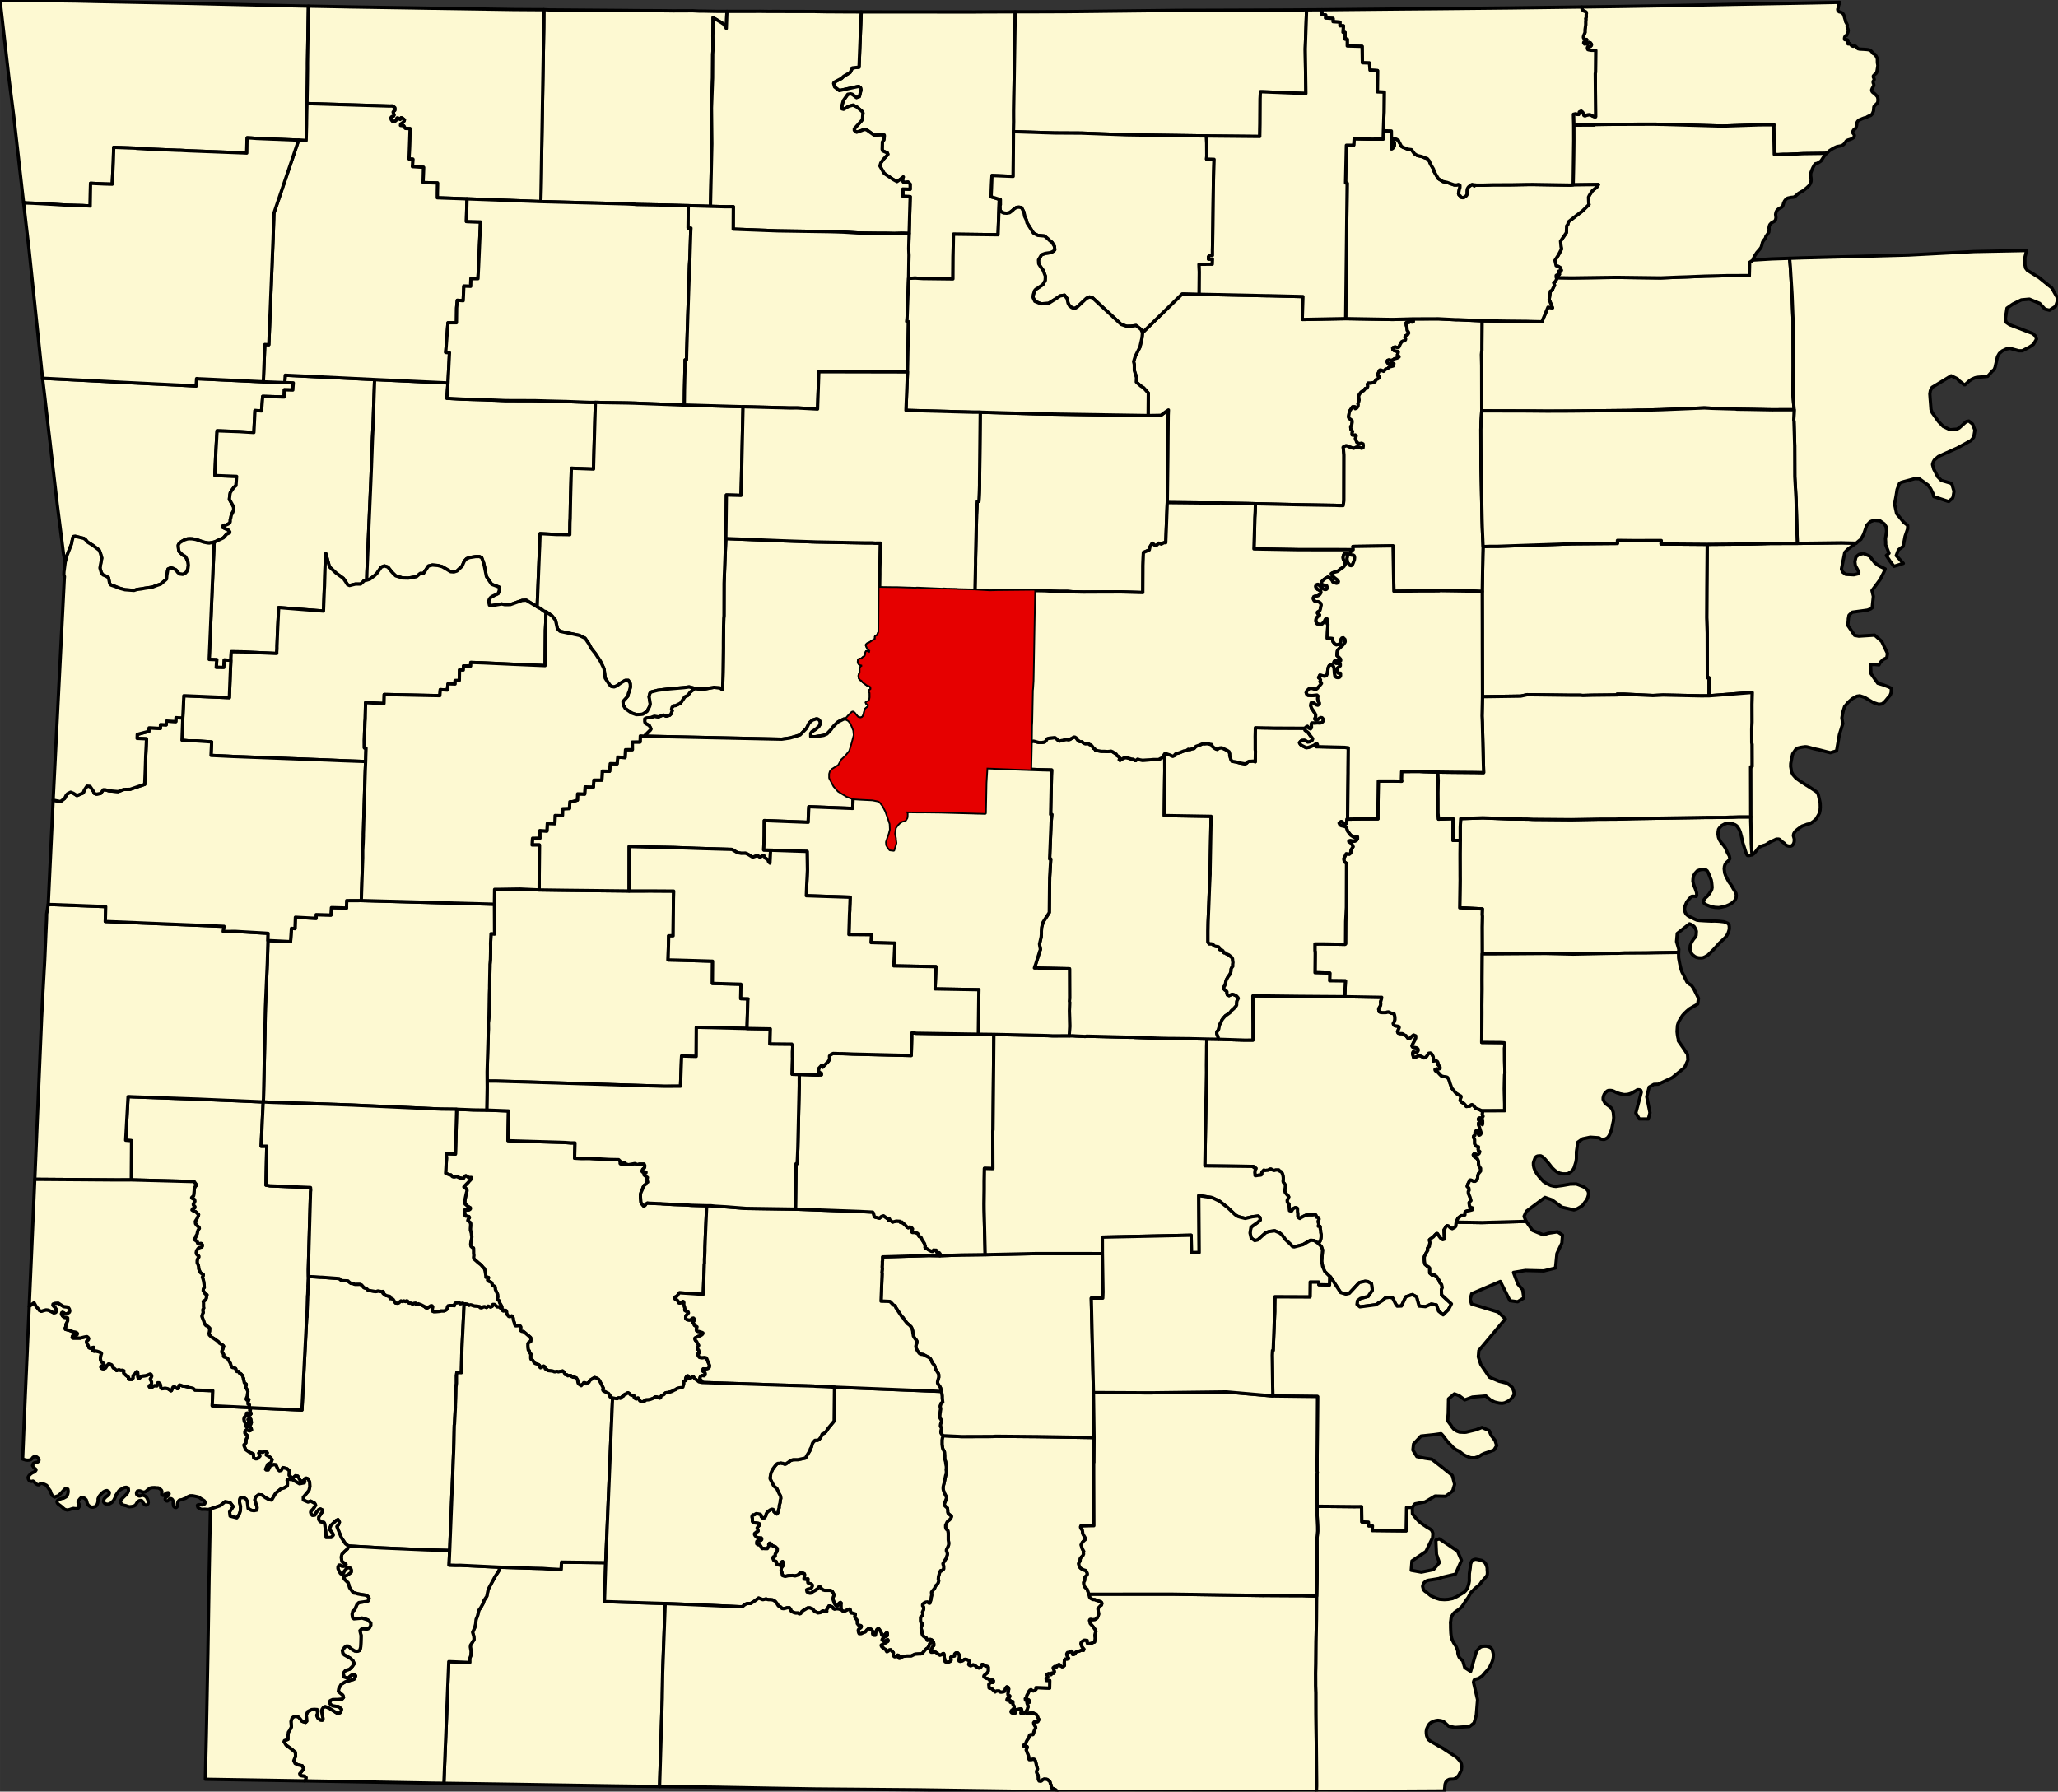<?xml version="1.0" standalone="yes"?>
<svg xmlns="http://www.w3.org/2000/svg" xmlns:xlink="http://www.w3.org/1999/xlink" version="1.1" width="1278.3" height="1112.9" viewBox="-20620,-17420 44742,38953">
<rect x="-20620" y="-17420" width="44742" height="38953" fill="#333333" stroke="none"/>
<g stroke="black" fill="#fdf9d2" stroke-linejoin="round" stroke-width="71">
<path id="Arkansas" d="M 5868,5175 l 568,19 185,-1 -1,-60 0,-288 -1,-141 -1,-473 1019,12 978,7 743,13 61,0 -5,35 -10,35 -10,31 5,40 -5,40 -25,41 -16,35 11,55 20,10 41,10 82,0 26,-10 31,-5 25,10 41,20 57,10 10,30 10,45 0,56 -15,45 -20,35 5,26 26,25 35,5 31,5 26,10 5,20 -15,35 -10,25 -11,31 11,25 20,10 31,5 36,0 31,10 15,20 36,10 31,40 15,20 10,10 26,0 25,-30 16,-15 31,-26 15,-10 46,20 0,46 -15,40 -36,66 -30,60 5,20 15,15 31,5 56,10 21,20 10,25 -10,26 -15,20 -21,10 -31,-5 -35,-10 -11,25 0,25 16,56 5,15 21,5 46,-25 51,-26 66,30 41,25 41,-15 26,-35 20,-30 16,-21 35,-5 26,15 15,25 21,41 5,55 -5,40 26,-10 36,0 30,20 16,35 -5,31 31,30 15,25 0,30 -25,10 -26,1 -31,0 -25,10 5,25 56,35 36,40 41,41 46,14 52,5 30,10 31,41 16,50 15,50 21,56 5,30 31,35 72,86 66,40 36,20 6,25 -16,35 -5,36 36,40 51,30 31,35 16,25 71,-5 10,-5 21,-25 20,-5 31,15 51,65 72,25 62,30 15,35 -5,36 5,25 11,25 -11,15 -10,30 -25,-5 -21,-5 -25,6 -11,20 11,25 25,5 36,-5 21,10 0,65 -5,21 -31,-36 -31,-5 -20,5 0,36 15,45 21,71 21,65 -11,25 -15,15 -20,6 -11,-5 -10,-26 0,-35 -16,-30 -25,0 -26,25 0,41 -5,35 -25,15 -5,25 20,35 6,21 0,85 15,31 16,20 30,10 21,5 0,25 -5,30 5,25 21,15 10,10 -15,41 -31,25 -26,0 -20,-10 -26,-5 -10,0 -15,20 10,21 20,25 57,35 26,55 0,51 5,30 10,35 31,40 0,61 -20,25 -26,30 -15,51 -5,60 -26,36 -25,20 -41,0 -46,-25 -31,0 -20,46 -26,50 -10,40 36,36 5,50 -15,20 0,35 10,31 26,65 10,40 11,31 -21,20 -20,25 5,51 16,50 46,10 10,20 -10,25 -62,16 -35,5 -46,15 -5,5 -6,5 -5,66 -10,5 -15,10 -56,0 -52,40 -20,21 -36,80 -5,66 -5,25 -25,25 -51,26 -46,-20 -31,-35 -36,-10 -26,20 -15,35 -25,36 5,90 0,3 1,27 4,81 -38,12 -47,-32 -38,-51 -32,-49 -19,0 -31,30 -35,40 -72,51 -15,15 5,25 5,28 0,15 -14,78 -35,29 -4,17 7,15 1,20 -46,76 -31,66 0,60 5,56 11,45 46,40 36,20 15,20 5,5 0,41 1,65 51,45 51,-5 51,40 52,81 15,45 36,41 16,70 -19,44 4,113 214,196 -65,126 -115,113 -101,-82 -45,-132 -112,-20 -127,56 -138,-13 -56,-201 -92,-48 -141,48 -95,200 -92,3 -34,-47 -65,-130 -69,-16 -89,13 -58,55 -150,94 -347,46 -63,-54 12,-79 60,-48 172,-48 90,-134 -18,-140 -82,-47 -58,-6 -126,29 -217,234 -75,17 -113,-35 -222,-342 -16,-10 -51,-50 -56,-56 -47,-110 -21,-111 20,-247 -25,-71 -67,-70 41,-56 15,-50 5,-41 0,-50 -11,-45 0,-36 -10,-45 0,-30 -5,-20 -36,0 0,-10 10,-26 -5,-40 -11,-20 5,-25 16,-26 0,-15 -5,-20 -16,-10 -31,-5 -15,-45 -10,-10 -26,0 -36,5 -92,0 -51,5 -46,21 -67,35 -10,10 -10,5 -20,-10 -21,-20 -5,-20 0,-50 -6,-46 0,-65 -10,-15 -36,-10 -51,25 -15,25 -21,31 -25,-10 -16,-5 -5,-46 0,-30 -5,-15 0,-45 -36,-46 -5,-40 25,-51 10,-25 -10,-20 -26,-25 -41,-50 -10,-46 10,-55 5,-56 -21,-35 -25,-30 -6,-25 5,-25 0,-51 -5,-35 -5,-25 -16,-41 -15,-25 -36,-15 -20,-25 -67,0 -31,10 -20,-4 -31,-16 -20,-10 -21,0 -25,16 -26,10 -20,0 -41,5 -21,-10 -20,20 -26,36 0,35 -15,15 -31,5 -25,0 -21,5 -41,6 -15,-5 0,-26 -5,-35 4,-40 11,-31 10,-15 0,-10 -46,-15 -11,-25 -1054,-12 35,-2026 -1,-167 4,-327 0,-66 5,-171 z" />
<path id="Ashley" d="M 8005,17281 l -4,505 -9,489 -4,485 -5,202 1,187 0,80 6,157 1,469 14,1484 0,76 -5,116 -1917,-3 -10,0 -154,1 -2091,4 -1028,-3 -445,-2 -20,-31 -56,-30 -41,-15 -6,-20 0,-40 -15,-25 -5,-26 -11,-30 -36,-30 -25,-15 -56,-5 -16,5 -20,10 -21,20 -20,11 -36,-5 -10,-15 -10,-26 0,-25 -1,-20 0,-30 -10,-20 -15,-26 -11,-25 0,-20 5,-20 10,-21 6,-15 -21,-70 -11,-51 -15,-55 -21,-30 -25,-5 -41,10 -46,0 -10,-20 -6,-61 -20,-50 -31,-81 10,-20 15,-40 -5,-11 -20,1 -36,-5 -16,-5 0,-26 21,-20 25,-20 10,-36 26,-45 20,-25 5,-10 10,-31 10,-30 21,-10 51,0 10,-16 10,-45 15,-40 26,-46 -5,-20 -21,-30 -15,-36 -5,-25 15,-20 20,-10 21,5 15,5 20,-5 16,-26 5,-25 -16,-25 -15,-46 -26,-35 -25,-10 -41,-20 -36,0 -56,6 -36,5 -16,-5 -25,-15 46,-76 5,-25 10,-21 -5,-30 -6,-20 -10,-25 -5,-21 15,-15 36,10 0,-30 -10,-20 -21,-10 -20,15 -16,5 -15,-5 0,-10 -5,-25 15,-15 15,-21 0,-25 10,-20 26,-46 15,-35 21,-25 25,-10 10,10 36,20 26,-5 35,-31 0,-38 296,12 2,-164 -74,-1 1,-1 -5,-36 35,-45 -25,-51 46,-20 20,5 20,10 11,10 15,-35 20,0 11,5 10,0 10,-10 0,-10 5,-16 -10,-30 -5,-20 -6,-15 -5,-10 0,-10 26,-21 5,-5 15,5 11,5 15,0 10,-15 5,-15 15,-10 21,-15 10,0 15,15 21,20 26,15 25,-5 26,-21 0,-35 -6,-20 5,-40 0,-26 16,-20 46,0 30,-10 -31,-51 -5,-15 -5,-25 0,-15 15,-25 31,-6 25,-10 31,-15 15,5 6,35 5,31 10,5 41,-16 5,-25 15,-15 72,-20 36,-16 30,-5 26,5 10,-25 -31,-35 -20,-36 -11,-35 -5,-20 10,-25 21,-21 41,-25 20,0 31,5 15,0 5,15 -5,20 5,25 21,10 25,0 26,-5 31,-10 20,-10 31,-10 10,-41 5,-40 -5,-40 -1,-36 11,-45 10,-20 -5,-11 0,-15 -21,-35 -15,-20 -26,-35 -26,-30 -15,-16 -16,-20 -5,-30 -10,-35 10,-20 15,-6 41,10 57,-5 46,-35 20,-41 10,-40 -5,-35 -6,-46 0,-10 -5,-20 5,-15 21,-25 30,-31 21,-15 10,-35 -5,-16 -11,-15 -41,-15 -56,-20 -20,-5 -16,-10 -51,-5 -46,-25 -21,-25 -15,-65 1775,-1 26,0 1989,30 31,-1 675,4 128,-1 149,5 z" />
<path id="Baxter" d="M -1897,-17161 l 2097,1 284,0 60,1 99,-2 809,-3 -30,1893 -4,256 0,136 1,106 -5,216 -7,972 -461,-19 -10,267 -9,196 71,20 108,35 -14,388 -14,382 -969,-12 -9,489 -3,483 -656,-8 -165,-10 -143,6 8,-504 -5,-140 4,-162 5,-171 23,-800 -159,-5 0,-60 -1,-101 159,5 0,-111 -46,-45 -93,10 -15,-15 -5,-15 -5,-30 -1,-20 16,-40 -62,50 -76,51 -6,-5 -82,-45 -190,-130 -93,-161 20,-66 57,-80 71,-76 26,-31 -11,-30 -56,-25 -46,-20 -11,-35 5,-161 30,-40 10,-61 0,-45 -72,-5 -148,6 -154,-110 -36,-15 -41,5 -31,15 -118,41 -51,-41 0,-35 158,-176 20,-36 5,-80 5,-51 -21,-35 -113,-95 -82,-40 -92,25 -113,66 -36,-10 0,-70 31,-111 96,-136 62,-10 36,9 92,71 62,-21 35,-146 -10,-45 -41,-30 -420,92 -103,-80 -21,-76 10,-25 164,-86 46,-45 138,-81 51,-101 144,-16 9,-231 z" />
<path id="Benton" d="M -20620,-17420 l 1636,22 484,11 1939,39 798,19 1513,35 84,2 251,5 -12,729 -8,504 0,125 -4,323 -8,438 -4,171 -4,236 0,41 -9,357 -164,-10 -908,-37 -118,-9 -92,-5 -5,86 -4,246 -72,-4 -1195,-46 -179,-10 -42,0 -646,-27 -256,-15 -26,-5 -477,-18 -9,322 -23,479 -175,-5 -297,-14 -8,494 -164,-10 -154,-4 -185,-5 -159,-9 -159,-10 -425,-23 -144,-5 -58,-9 -30,-257 -46,-407 -15,-130 -30,-268 -91,-800 -101,-795 z" />
<path id="Boone" d="M -8796,-17210 l 115,5 1708,13 161,2 450,2 48,0 93,1 95,1 84,1 69,1 12,0 70,-1 180,0 152,-1 38,2 99,5 58,0 79,1 148,3 119,2 202,0 -14,372 -51,-90 -67,-45 -118,-70 -52,-30 1,90 -5,302 1,126 1,186 -5,86 -3,523 -24,650 8,780 -30,1359 -483,-14 -482,-13 -656,-13 -26,-5 -184,-9 -1857,-49 63,-3780 z" />
<path id="Bradley" d="M 3165,13835 l -3,545 -5,10 0,247 4,1100 0,15 -67,0 -214,6 -6,10 1,30 15,25 20,21 11,80 21,41 30,50 6,35 -5,5 -31,26 -31,35 -25,50 10,46 16,45 31,56 -11,15 6,40 -16,36 -35,35 -21,30 -5,51 -30,55 10,46 16,35 25,25 52,30 51,15 10,15 21,41 5,20 -5,20 -21,20 -25,26 -5,35 0,25 -5,20 -20,36 5,55 15,40 57,56 15,45 21,61 15,65 21,25 46,25 51,5 16,10 20,5 56,20 41,15 11,15 5,16 -10,35 -21,15 -30,31 -21,25 -5,15 5,20 0,10 6,46 5,35 -10,40 -20,41 -46,35 -57,5 -41,-10 -15,6 -10,20 10,35 5,30 16,20 15,16 26,30 26,35 15,20 21,35 0,15 5,11 -10,20 -11,45 1,36 5,40 -5,40 -10,41 -31,10 -20,10 -31,10 -26,5 -25,0 -21,-10 -5,-25 5,-20 -5,-15 -15,0 -31,-5 -20,0 -41,25 -21,21 -10,25 5,20 11,35 20,36 31,35 -10,25 -26,-5 -30,5 -36,16 -72,20 -15,15 -5,25 -41,16 -10,-5 -5,-31 -6,-35 -15,-5 -31,15 -25,10 -31,6 -15,25 0,15 5,25 5,15 31,51 -30,10 -46,0 -16,20 0,26 -5,40 6,20 0,35 -26,21 -25,5 -26,-15 -21,-20 -15,-15 -10,0 -21,15 -15,10 -5,15 -10,15 -15,0 -11,-5 -15,-5 -5,5 -26,21 0,10 5,10 6,15 5,20 10,30 -5,16 0,10 -10,10 -10,0 -11,-5 -20,0 -15,35 -11,-10 -20,-10 -20,-5 -46,20 25,51 -35,45 5,36 -1,1 74,1 -2,164 -296,-12 0,38 -35,31 -26,5 -36,-20 -10,-10 -25,10 -21,25 -15,35 -26,46 -10,20 0,25 -15,21 -15,15 5,25 0,10 15,5 16,-5 20,-15 21,10 10,20 0,30 -36,-10 -15,15 5,21 10,25 6,20 5,30 -10,21 -5,25 -46,76 -21,10 -25,5 -31,10 -20,-10 0,-20 15,-10 5,-36 -10,-30 -16,0 -20,5 -26,5 -25,11 -21,-5 -10,0 -15,25 5,20 0,30 -31,6 -30,0 -26,-15 -10,-16 5,-20 10,-15 26,-20 30,-41 -5,-30 -16,-20 -10,-25 0,-41 -5,-15 -15,0 -26,21 -10,-5 0,-26 -5,-15 -16,-10 -10,5 -20,5 -16,0 -5,-5 0,-10 5,-15 15,-20 16,-10 20,-10 5,-16 0,-10 -36,-15 -5,-30 10,-56 10,-50 -15,-35 -26,-10 -10,10 -15,20 -5,15 -6,15 -5,21 -5,15 -35,15 -46,5 -26,-5 -15,-20 -51,0 -16,5 -15,10 -5,6 -5,-11 -11,-5 -35,-35 -21,-20 -10,-5 -21,-5 -20,0 -10,-10 -1,-35 -5,-31 5,-20 31,-25 25,-5 26,0 10,-10 5,-26 -15,-15 -26,0 -41,6 -15,-26 -10,-5 -31,-10 -21,-5 -30,-15 -21,-25 5,-20 21,-20 46,-36 25,-40 0,-86 -5,-10 -57,-15 -36,-20 -20,-15 -15,0 -6,10 -5,25 -15,25 -15,11 -26,10 -46,-20 -20,-20 -26,-15 -15,-10 -16,-5 -10,0 -20,10 -31,10 -31,-15 -10,-15 5,-25 10,-36 -5,-15 -31,-20 -41,-15 -25,0 -51,36 -46,10 -26,-10 -5,-15 15,-86 -5,-25 -16,-31 -20,-20 -26,0 -15,5 -21,21 -5,45 -10,0 -25,5 -36,11 -10,10 0,30 10,30 -15,25 -41,21 -51,0 -26,-10 -5,-20 -5,-25 -11,-61 0,-40 -10,-31 -15,0 -36,26 -31,10 -25,-15 -41,-30 -26,-20 -41,-10 -25,10 -31,0 -10,-10 -6,-20 16,-41 15,-20 15,-30 26,-26 -1,-45 -10,-30 -5,-5 -10,-20 -11,-15 -20,-11 -15,-5 -26,1 -15,10 -26,10 -10,-15 -5,-20 -11,-20 -25,-11 -41,-30 -21,-35 -5,-20 0,-40 -21,-81 10,-25 10,-36 11,-25 -11,-5 -20,-20 -11,-40 0,-81 15,-15 21,-16 10,-20 5,-15 -5,-25 -5,-20 25,-56 5,-35 -10,-30 -16,-16 0,-25 26,-35 20,-5 21,-16 40,-5 21,15 10,10 21,0 5,-15 20,-76 5,-40 10,-45 -5,-46 0,-15 15,-20 20,-25 31,-36 10,-30 15,-30 41,-36 15,-35 10,-31 -10,-40 5,-55 25,-91 21,-41 25,5 41,-40 0,-66 -5,-15 -6,-10 -5,-25 51,-86 15,-20 31,-91 0,-16 -11,-45 -10,-15 0,-25 10,-25 15,-26 21,-50 5,-46 -11,-70 0,-147 -11,-60 -31,-25 -15,-41 0,-45 30,-66 21,-30 25,-15 36,-36 15,-45 -36,-35 -10,-5 -26,-25 -10,-31 0,-40 -6,-45 -41,-36 -25,-25 0,-40 20,-46 30,-80 -20,-41 -26,-50 -26,-71 -5,-30 0,-40 10,-46 10,-35 5,-25 20,-96 10,-51 10,-25 5,-10 0,-65 -5,-16 5,-40 0,-35 -11,-56 -5,-45 -20,-71 -1,-30 0,-30 -5,-86 -21,-40 -15,-30 -5,-21 -6,-40 -5,-35 0,-96 10,-50 10,-21 5,-20 399,19 82,0 594,-2 66,-5 793,7 57,0 z" />
<path id="Calhoun" d="M -2478,12739 l 2324,93 0,15 15,40 6,46 0,40 5,61 5,35 -35,20 -21,66 11,60 -10,66 -5,35 -5,56 10,45 26,35 5,26 -10,35 -10,20 -5,50 5,16 5,5 16,35 -10,35 -10,46 10,25 15,20 21,25 5,5 -5,20 -10,21 -10,50 0,96 5,35 6,40 5,21 15,30 21,40 5,86 0,30 1,30 20,71 5,45 11,56 0,35 -5,40 5,16 0,65 -5,10 -10,25 -10,51 -20,96 -5,25 -10,35 -10,46 0,40 5,30 26,71 26,50 20,41 -30,80 -20,46 0,40 25,25 41,36 6,45 0,40 10,31 26,25 10,5 36,35 -15,45 -36,36 -25,15 -21,30 -30,66 0,45 15,41 31,25 11,60 0,147 11,70 -5,46 -21,50 -15,26 -10,25 0,25 10,15 11,45 0,16 -31,91 -15,20 -51,86 5,25 6,10 5,15 0,66 -41,40 -25,-5 -21,41 -25,91 -5,55 10,40 -10,31 -15,35 -41,36 -15,30 -10,30 -31,36 -20,25 -15,20 0,15 5,46 -10,45 -5,40 -20,76 -5,15 -21,0 -10,-10 -21,-15 -40,5 -21,16 -20,5 -26,35 0,25 16,16 10,30 -5,35 -25,56 5,20 5,25 -5,15 -10,20 -21,16 -15,15 0,81 11,40 20,20 11,5 -11,25 -10,36 -10,25 21,81 0,40 5,20 21,35 41,30 25,11 11,20 5,20 10,15 26,-10 15,-10 26,-1 15,5 20,11 11,15 10,20 5,5 -51,20 -20,5 -11,26 -15,40 -20,35 -26,16 -25,20 -51,61 -10,15 -41,20 -36,0 -92,6 -82,40 -92,0 -76,6 -46,25 -36,20 -10,1 -16,-11 5,-15 5,-20 -5,-15 -15,-10 -10,0 -5,5 -36,30 -26,1 -15,-11 -5,-10 -11,-30 5,-20 0,-20 -35,-35 -21,-26 -15,0 -21,6 -15,20 -26,15 -10,0 -15,-25 -11,-25 -30,-10 -16,-20 -36,-26 -10,-20 -5,-15 10,-10 15,-5 21,-5 15,-10 31,-21 25,-15 31,-20 5,-20 -10,-15 -21,10 -15,10 -31,10 -20,0 -21,-10 -15,-15 5,-15 25,-35 36,-21 41,-15 10,-15 0,-36 -5,-15 -15,0 -16,16 -15,20 -41,20 -20,0 -11,-10 -5,-15 0,-20 -15,-30 -31,-56 -16,-15 -20,5 -15,10 -10,21 -11,20 -5,35 -5,30 -5,21 -35,0 -16,-10 -10,-25 5,-46 -16,-25 -15,-20 -15,-10 -21,0 -25,-5 -11,5 -30,25 -26,36 -20,10 -21,0 -20,15 -31,15 -46,0 -10,-20 -5,-20 -5,-35 5,-15 20,-21 31,-20 10,-15 0,-20 -16,-10 -35,-5 -11,-5 -10,-15 -15,-20 0,-21 -1,-25 -5,-25 -5,-10 -26,-30 -20,-36 15,-45 0,-15 -26,-5 -20,-10 -41,-5 -15,-20 -1,-15 -10,-41 -20,-10 -36,16 -41,20 -20,10 -26,10 -15,-10 -41,-40 -1,-66 0,-45 5,-25 -15,-15 -26,15 -15,20 -15,30 -26,6 -20,-5 -21,-31 -10,-15 -11,-35 -10,-25 -10,-35 5,-36 15,-40 0,-25 -16,-31 -25,-40 -41,-15 -113,0 -41,-10 -41,-35 -26,-35 -10,0 -15,10 -5,10 -21,26 -51,35 -51,26 -30,30 -36,5 -36,-10 -25,-20 -11,-45 31,-16 30,-5 26,-5 20,-20 16,-30 -1,-31 -20,-20 -41,-10 -31,-15 -5,-30 5,-30 0,-26 -15,1 -36,10 -31,-5 -5,-15 10,-31 0,-30 5,-20 -5,-20 -21,-10 -30,-5 -46,0 -36,40 -67,21 -61,-10 -92,5 -66,16 -57,-20 -15,-71 -16,-40 5,-41 10,-30 21,-20 15,-51 -11,-35 -5,-15 -15,5 -5,5 -10,20 -16,31 -15,20 -51,-15 -21,-10 0,-25 -5,-26 -10,-10 -16,0 -30,-20 -21,-50 5,-15 10,-15 21,-5 15,-6 0,-40 10,-25 26,-31 10,-35 0,-35 -42,-40 -61,-20 -51,-56 -11,0 -15,16 -5,15 5,25 -15,30 -20,31 -57,0 -25,-5 -26,5 -15,-10 -11,-25 -10,-20 -10,-10 -21,-16 -30,-4 -26,-21 0,-40 5,-15 15,-10 36,0 36,-11 15,-15 0,-20 -10,-15 -16,5 -15,-5 -41,-5 -26,-10 -30,-30 -16,-25 0,-25 10,-11 16,-10 15,-15 20,-5 16,-15 0,-10 -16,-41 -5,-15 15,-25 26,-25 10,-20 -5,-16 -5,-10 -16,-5 -31,-5 -40,-4 -31,-5 -10,-5 -16,-21 0,-70 -5,-10 -6,-20 6,-26 15,-20 30,0 41,-25 46,5 21,5 25,4 21,26 0,25 31,30 36,-5 30,-41 10,-45 21,-35 30,-26 36,-25 36,-15 25,5 16,10 5,40 31,30 31,20 20,-25 10,-35 10,-46 10,-30 0,-41 20,-70 5,-56 10,-35 -5,-51 -31,-55 -52,-111 -56,-45 -15,-20 -37,-76 -36,-70 0,-30 5,-15 10,-71 26,-61 15,-30 30,-41 26,-35 36,-40 20,-11 31,0 36,-10 30,10 21,0 25,15 26,0 61,-41 46,-35 56,-20 108,-1 163,-36 26,-50 66,-106 10,-36 25,-45 21,-76 10,-20 46,-51 56,0 31,-15 40,-51 31,-70 41,-16 40,-35 41,-61 5,-10 112,-136 21,-26 0,-35 z" />
<path id="Carroll" d="M -13915,-17287 l 747,14 130,3 1275,20 405,7 1929,30 33,0 449,3 151,0 -3,393 -63,3780 -1605,-60 -646,-23 0,-106 4,-216 -313,-9 9,-332 -241,-15 9,-161 -82,-4 23,-660 -102,-5 -11,-10 -25,-45 -72,-10 5,-30 51,-35 25,-36 5,-20 -30,-25 -31,-20 -11,0 -20,36 -15,-5 -21,-20 -31,-5 -20,50 -26,20 -56,0 -26,-35 -10,-40 20,-25 41,-15 10,-21 -10,-30 -10,-35 10,-15 25,-20 5,-30 -5,-31 -46,-35 -72,1 -1790,-54 8,-438 4,-323 0,-125 8,-504 z" />
<path id="Chicot" d="M 10084,15351 l 3,142 63,79 76,84 72,57 10,7 93,63 66,38 30,20 21,36 14,40 -4,60 -2,17 1,15 -146,303 -304,206 -16,203 220,40 262,-54 130,-153 -63,-181 -14,-309 75,-27 396,266 86,203 -131,300 -286,67 -72,28 -83,14 -66,11 -76,11 -36,10 -36,20 -36,35 -13,35 -10,31 12,50 16,35 31,29 26,15 26,24 36,28 30,25 57,26 59,28 77,24 104,7 82,-5 96,-19 93,-42 77,-46 82,-50 35,-35 26,-36 19,-44 14,-43 9,-35 9,-50 -1,-62 2,-101 18,-119 8,-88 19,-46 18,-32 32,-16 41,-10 56,10 78,17 41,25 32,29 18,34 14,31 12,45 0,36 5,55 -2,56 -23,39 -31,36 -30,35 -41,44 -34,51 -48,42 -62,52 -50,51 -31,28 -19,29 -25,46 -24,46 -40,51 -35,56 -44,67 -30,36 -43,38 -51,36 -57,41 -30,35 -20,35 -19,43 -6,53 -7,43 2,55 0,59 2,57 3,64 5,50 10,52 13,41 37,74 43,65 31,71 13,44 0,41 12,45 16,40 23,30 57,50 42,147 129,83 69,-243 55,-187 4,-6 27,-35 45,-47 35,-19 61,-11 46,0 56,15 41,20 28,39 13,42 14,59 -3,60 -9,56 -14,46 -29,66 -20,41 -49,72 -52,55 -63,74 -60,42 -31,16 -35,10 -26,5 -25,15 -10,25 -7,24 89,381 -28,340 -49,167 -99,77 -315,20 -134,-26 -118,-105 -55,-16 -62,-8 -45,6 -41,11 -65,30 -36,30 -30,46 -29,64 -9,51 1,45 7,51 16,45 21,39 52,40 95,53 87,53 83,44 57,39 182,117 62,44 51,55 33,44 17,45 6,55 -8,76 -25,51 -29,57 -39,46 -25,20 -46,20 -57,3 -41,3 -40,20 -35,41 -16,45 -5,55 -3,27 -7,64 -910,5 -1642,7 -15,0 -215,1 5,-116 0,-76 -14,-1484 -1,-469 -6,-157 0,-80 -1,-187 5,-202 4,-485 9,-489 4,-505 9,-469 -2,-671 0,-111 15,-161 -1,-96 -11,-237 0,-207 803,8 164,-1 6,333 143,5 5,80 82,0 -5,101 737,8 9,-509 z" />
<path id="Clark" d="M -10037,6716 l 472,18 -13,645 41,5 20,0 282,9 789,23 107,4 133,10 87,0 -9,332 149,5 174,-1 435,24 200,4 36,35 0,51 62,20 -5,-26 25,-20 21,5 -11,45 26,0 10,-15 46,15 144,-26 61,25 26,-15 112,0 16,35 -5,45 -41,36 -15,40 10,15 77,5 0,15 -41,26 0,20 36,30 36,25 -10,50 16,51 -31,10 -5,25 -10,15 -31,21 -20,35 -20,55 -26,56 -15,50 0,61 11,111 15,30 42,50 20,-5 20,-20 11,-20 35,-21 21,5 225,10 36,0 36,4 251,15 118,4 143,5 128,9 328,9 -29,671 -9,242 0,66 -9,181 0,91 -5,20 0,20 -4,121 -19,515 -517,-34 -25,31 -16,25 -15,20 -15,5 -21,10 -10,26 10,20 6,5 15,10 15,5 11,5 15,20 16,35 25,5 31,-10 15,-15 21,-11 10,5 10,26 -5,20 5,35 11,25 10,46 0,15 -5,10 5,15 16,10 30,5 26,20 5,20 -20,25 -21,21 -15,20 -5,35 5,25 26,20 51,10 31,-10 15,-15 16,-15 25,-5 16,15 5,20 0,20 -21,20 -10,10 -10,16 21,15 15,15 5,25 16,10 25,15 16,10 -10,35 -6,15 6,31 20,15 31,5 67,20 20,10 0,15 -10,15 -10,10 -31,20 -25,11 -26,5 -51,25 -10,5 -10,10 0,20 10,26 26,25 31,60 15,25 -10,21 -5,5 -10,20 0,25 5,15 15,10 11,30 10,21 -10,25 -21,5 -10,20 10,15 11,15 10,20 15,15 52,5 56,-5 36,10 15,30 16,41 15,35 11,25 15,35 -5,36 -25,25 -21,10 -61,5 -26,-5 -10,21 -5,20 5,5 5,10 36,20 11,20 0,35 -26,21 -46,-5 -20,10 -16,20 -5,15 -5,20 11,15 20,26 16,10 5,20 0,15 -72,-15 -36,-30 -56,-40 -31,-46 -26,1 -15,25 -31,15 -10,5 -5,-5 -10,0 -5,-20 -6,-20 -10,-15 -20,5 -16,25 -10,25 0,16 5,10 1,20 -31,10 -21,10 1,10 5,25 0,16 -10,10 0,25 -10,35 -21,15 -25,1 -16,0 -71,20 -21,20 -30,10 -46,26 -11,5 -30,10 -16,5 -10,0 -30,10 -31,1 -21,5 -20,20 -10,15 -21,10 -30,10 -26,36 0,15 -20,10 -56,-25 -36,-5 -46,31 -26,10 -25,10 -31,10 -36,5 -25,0 -16,1 -20,20 -21,5 -25,15 -41,0 -31,-25 -20,-40 -11,-15 -15,0 -15,15 -6,5 -10,0 -20,-10 -21,-20 -10,-35 0,-10 -21,0 -51,-15 -21,-25 -30,-20 -16,5 -20,20 -31,5 -25,25 -5,10 -5,6 -5,5 -11,0 -51,45 -20,-10 -21,0 -20,16 -26,0 -35,-5 -47,-5 -20,-5 -36,-25 0,-25 -16,-21 -15,-25 -102,-50 -16,-10 -10,-25 5,-15 10,-15 -36,-71 -36,-70 -11,-20 -20,-31 -51,-30 -36,-10 -21,11 -81,50 -21,41 -61,35 -10,-10 -11,-10 -10,-5 -20,0 -10,15 -11,16 -15,10 -20,25 -52,-35 -15,-20 -5,-20 -5,-31 -6,-25 -10,-15 -15,-25 -47,-15 -30,0 -11,-10 -20,-5 -10,-20 -41,0 -26,5 -10,-15 -5,-5 -21,-5 -20,0 -16,-35 -15,-25 -26,-20 -20,10 -31,0 -41,10 -10,-5 -26,-5 -36,10 -25,-4 -15,-11 -31,-4 -87,-10 -11,-15 -41,-20 -10,-25 -5,-21 -21,-15 -25,16 -46,20 -16,-15 0,-30 -20,-21 -36,-15 -36,-10 -26,-15 -15,-25 -10,-20 -21,-20 -26,-15 -5,-20 0,-56 5,-35 -21,-20 -10,-20 -5,-30 -21,-15 -5,-26 -5,-35 -1,-40 0,-41 16,-25 15,-15 25,0 5,-10 6,-31 -6,-50 -15,-15 -113,-95 -26,-21 -26,-4 -20,-5 -26,-21 0,-30 10,-20 0,-20 -5,-15 -15,-10 -11,-5 -76,5 -11,-5 -15,-30 -5,-30 -11,-31 -10,-30 -5,-45 -16,-35 -15,-10 -16,5 -20,10 -15,0 -16,-5 -10,-15 -21,-20 -10,-25 -5,-16 0,-25 -5,-20 -6,-5 -25,-10 -5,15 -26,5 -20,-10 -16,-50 0,-40 -21,-36 -26,-45 -5,-40 -41,-25 -5,-15 5,-21 5,-30 -5,-55 -47,-101 -5,-55 -21,-20 -20,-5 -21,-10 -5,-36 -16,-30 -30,-15 -21,-5 -31,-30 5,-10 11,-20 5,-26 -16,-5 -41,1 0,-21 -5,-45 -11,-65 -15,-56 -31,-30 -41,-50 -62,-50 -98,-86 -5,-30 5,-45 -5,-46 0,-50 -1,-61 -30,-15 -26,-25 -6,-45 5,-46 5,-30 10,-35 5,-46 -5,-30 -5,-50 -21,-71 0,-35 5,-61 0,-40 -6,-25 -20,-15 -36,-30 10,-31 25,-30 -10,-25 -36,-10 -31,0 -20,-15 0,-20 -5,-45 -6,-36 5,-20 26,0 46,5 31,-10 20,-16 0,-25 -26,-15 -41,-25 -20,-20 -26,-20 -5,-30 0,-46 5,-30 10,-50 10,-46 10,-45 10,-35 0,-26 -16,-25 -20,-20 -31,-20 35,-40 46,-46 11,-10 20,-25 30,-31 21,-25 5,-25 -67,0 -15,-15 -16,-10 -25,-15 -26,10 -10,20 -15,26 -36,0 -46,-10 -36,-15 -31,-15 -46,10 -25,0 -26,-10 -21,-25 -10,-10 -26,0 -25,-10 -36,-15 -26,-10 19,-333 -5,-25 5,-70 194,9 27,-973 241,9 118,5 z" />
<path id="Clay" d="M 13766,-17268 l 859,-12 964,-16 1447,-29 1754,-32 591,-12 -7,24 -10,15 -10,21 -6,30 -5,35 -10,25 5,30 25,26 29,5 43,20 26,35 15,45 10,36 10,30 10,45 21,36 15,35 -5,35 5,25 15,30 5,30 -5,31 -10,25 -10,15 0,15 -10,20 -21,5 -21,30 -5,31 5,25 30,5 16,-5 20,10 7,30 -5,25 0,25 10,5 14,-4 20,-5 11,15 11,14 21,20 15,5 16,5 31,-10 20,10 26,25 23,27 38,9 83,4 71,5 41,5 42,15 30,30 16,25 18,18 28,7 15,20 18,29 15,30 9,27 0,40 1,44 10,55 -5,40 -11,67 -10,49 -20,25 -26,20 -26,28 0,28 10,20 10,25 -10,25 -15,20 0,31 11,22 5,30 -15,35 -17,28 -16,40 7,33 21,25 28,18 34,32 38,44 10,50 -2,47 -8,34 -31,30 -21,20 -27,32 -4,28 -1,22 -5,46 -15,38 -10,22 -31,33 -16,7 -25,6 -31,15 -31,20 -41,7 -51,20 -31,15 -30,9 -31,30 -15,25 -5,41 -5,35 -11,35 -10,20 -20,15 -22,16 -14,25 -10,25 10,20 21,25 10,25 -5,31 -18,20 -33,20 -36,15 -52,15 -35,21 -26,40 -29,35 -41,25 -46,10 -56,10 -46,20 -57,30 -62,40 -45,41 -7,7 -46,10 -467,6 -354,16 -87,0 -123,6 -72,-5 -6,-322 0,-101 -5,-176 5,-45 -185,0 -133,1 -800,27 -1282,-37 -16,0 -184,-4 -400,1 -564,2 -339,6 0,10 -451,1 -6,-236 46,-11 21,5 20,10 26,0 10,-30 5,-25 41,-20 31,25 21,35 5,30 10,10 31,0 36,-15 36,-5 20,0 31,15 41,20 31,10 20,0 -7,-927 0,-15 5,-20 4,-483 -93,0 -35,-5 -26,-5 -16,-5 -5,-10 -5,-15 0,-20 15,-25 36,5 21,-10 15,-20 0,-21 -21,-30 -20,-10 -21,16 -15,10 -15,5 -16,0 -41,5 -20,-25 5,-20 10,-5 10,0 16,-1 20,-20 10,-20 -10,-10 -31,0 -15,-10 -16,-20 -5,-20 5,-25 11,-30 20,-46 0,-60 10,-71 5,-35 0,-70 5,-56 -6,-5 16,-50 -5,-35 5,-26 -1,-25 -10,-15 -25,-10 -31,-15 -16,-15 -10,-15 z" />
<path id="Cleburne" d="M 4341,-8385 l 277,-5 102,-76 62,-41 -5,121 -8,921 -12,972 -33,872 -41,0 -56,30 -52,-20 -61,56 -26,-5 -56,-51 -51,81 -15,66 -128,56 -10,287 0,55 -3,529 -466,-14 -416,1 -410,2 -235,-5 -108,-9 -164,0 -154,-4 -179,-10 -226,-4 -676,7 -97,0 -195,6 -323,-19 13,-559 0,-126 22,-952 15,-297 36,0 9,-196 5,-151 0,-91 15,-1500 1246,36 z" />
<path id="Cleveland" d="M 3347,9836 l 13,837 -5,131 -250,0 47,2053 13,978 -1289,-21 -57,0 -793,-7 -66,5 -594,2 -82,0 -399,-19 -5,-5 -21,-25 -15,-20 -10,-25 10,-46 10,-35 -16,-35 -5,-5 -5,-16 5,-50 10,-20 10,-35 -5,-26 -26,-35 -10,-45 5,-56 5,-35 10,-66 -11,-60 21,-66 35,-20 -5,-35 -5,-61 0,-40 -6,-46 -15,-40 0,-15 -10,-40 -6,-31 -15,-30 -21,-30 -31,-45 0,-36 5,-25 11,-35 10,-35 -1,-31 0,-25 -5,-20 -31,-50 -31,-46 -10,-30 0,-25 -21,-40 -30,-31 -21,-35 -15,-40 -26,-40 -36,-25 -62,-31 -46,-25 -61,-9 -26,-16 -41,-55 -26,-50 -10,-46 5,-30 15,-40 5,-41 -15,-30 -21,-20 -20,-30 -21,-35 -11,-66 -5,-45 -15,-51 -16,-35 -20,-20 -16,-20 -41,-30 -20,-20 -31,-40 -21,-26 -31,-50 -25,-20 -47,-70 -87,-131 -5,-31 -46,-20 -31,-35 -41,-40 -31,-5 -164,-4 24,-611 -6,-10 10,-85 -5,-36 5,-65 0,-61 5,-10 0,-85 1008,-29 240,4 482,-17 15,0 486,-6 1116,-24 169,0 z" />
<path id="Columbia" d="M -7452,16555 l -27,843 26,4 1294,41 -55,1509 -4,283 -4,217 0,35 -59,1935 -1007,-13 -1336,-21 -875,-14 -1471,-22 106,-2645 455,19 0,-86 25,-66 5,-91 -16,-95 5,-41 30,-45 46,-76 -6,-71 -26,-86 46,-101 20,-81 10,-100 30,-71 30,-127 41,-55 56,-101 15,-56 61,-91 30,-151 147,-273 76,-117 41,-91 757,23 169,4 138,10 256,14 10,-162 z" />
<path id="Conway" d="M -4840,-5711 l 1276,51 677,23 1092,21 143,0 56,5 118,-1 -13,569 0,111 -4,257 -5,15 0,20 -7,967 -35,76 -21,10 -20,10 0,56 -56,35 -31,20 -31,21 -25,15 -31,10 -25,25 25,61 31,35 26,25 -10,45 -15,5 -21,-15 -31,-10 -5,0 -10,25 -5,46 -15,35 -21,10 -5,5 -25,16 -11,25 -15,5 -26,-5 -35,15 -5,30 0,25 25,36 26,10 26,5 5,35 -20,10 -21,25 0,91 -25,70 0,26 5,30 21,30 31,15 26,35 87,65 56,20 31,25 5,41 -5,25 -5,0 -36,25 11,15 15,25 1,101 -11,56 -15,20 -20,20 -10,5 -16,0 -15,10 10,20 36,15 5,25 -5,36 -46,35 -20,20 -5,16 -15,70 -21,61 -25,30 -36,15 -36,-5 -31,-10 -41,-45 -31,-40 -25,-25 -21,0 -10,10 -72,71 -51,60 -51,0 -123,61 -76,71 -46,51 -36,50 -86,91 -72,31 -190,30 -92,-4 0,-71 25,-35 87,-56 67,-61 25,-45 0,-55 -16,-31 -30,-25 -36,-5 -82,26 -72,61 -56,116 -143,146 -97,31 -123,35 -179,26 -2992,-65 143,-142 5,-20 -36,-70 -47,-25 -41,-25 -10,-35 0,-61 40,-20 88,-5 81,-31 88,15 76,-31 36,-10 57,25 76,-20 31,-31 15,-45 10,-25 -15,-30 10,-41 31,-35 51,-5 102,-51 92,-136 66,-31 56,-76 46,-35 11,-10 40,-35 82,14 134,0 199,-36 123,10 67,40 9,-368 8,-539 0,-116 4,-342 4,-187 5,-50 2,-710 24,-645 z" />
<path id="Craighead" d="M 17487,-11766 l 414,-25 386,-13 16,186 5,86 32,519 22,568 0,393 2,579 -4,489 0,156 26,317 -261,0 -220,1 -487,-9 -277,-4 -31,-5 -492,-14 -185,-9 -927,38 -405,11 -103,0 -164,6 -661,7 -82,0 -554,6 -20,0 -144,1 -195,0 -148,1 -467,-4 -866,-2 -103,0 -2,-982 -6,-241 10,-96 0,-106 3,-533 303,4 246,4 420,4 129,4 205,5 132,-318 98,15 -73,-181 26,-181 46,-26 5,-25 40,-80 -20,-56 31,-15 20,-30 20,-45 -10,-16 333,5 969,-13 964,12 385,-16 195,-6 384,-16 287,-6 180,-5 497,-2 4,-287 46,-30 z" />
<path id="Crawford" d="M -14429,-9101 l 185,5 -10,141 0,15 -184,-5 -5,157 -466,-14 -25,317 -143,-9 -24,478 -312,-19 -488,-18 -28,489 -14,332 -5,75 1,76 471,18 -14,202 -21,15 -25,25 -41,56 -20,30 -16,25 -10,51 -10,96 73,130 20,40 1,46 -5,35 -26,45 5,5 -25,36 -15,75 -10,31 0,40 -10,30 -36,25 -61,26 -21,-5 -20,5 -15,35 0,10 41,20 87,40 5,10 21,25 -5,26 -62,25 -71,81 -202,95 0,-2 -63,12 -44,8 -35,-3 -84,-16 -60,-20 -63,-23 -55,-17 -75,-12 -59,-2 -44,4 -64,21 -49,28 -56,34 -30,50 2,44 7,60 9,36 60,58 22,20 48,25 26,37 39,95 7,62 -9,73 -26,68 -36,39 -51,21 -70,-9 -41,-36 -16,-22 -18,-28 -57,-31 -43,-13 -17,-4 -58,27 -8,29 -18,107 -7,82 -16,16 -110,94 -97,32 -85,34 -163,24 -75,14 -95,12 -66,21 -117,-9 -79,-6 -118,-32 -96,-39 -95,-32 -24,-33 -26,-126 -57,-35 -61,-25 -37,-45 -31,-106 40,-217 -31,-110 -26,-61 -139,-105 -113,-70 -46,-55 -36,-25 -185,-45 -41,5 -10,20 -20,86 -10,56 -96,242 -42,153 -34,-161 -136,-1070 -2,-15 -96,-826 -43,-372 -24,-211 -26,-217 -79,-689 -53,-438 84,4 1308,66 333,18 672,33 676,33 267,14 10,-161 56,5 97,4 1298,61 z" />
<path id="Crittenden" d="M 18454,-5606 l 964,-12 316,8 -36,22 -54,41 -61,46 -33,26 -33,34 -30,31 -6,29 -7,34 -43,216 -9,41 -8,43 9,20 19,45 66,50 85,4 91,5 42,-10 26,-6 21,-5 4,-4 16,-33 -10,-19 -17,-32 -50,-95 -10,-80 12,-54 12,-49 63,-54 5,-2 96,-20 132,57 26,33 22,29 29,37 36,45 43,34 40,31 143,69 -30,74 -80,158 -177,239 30,128 -26,247 -35,25 -36,13 -30,12 -38,5 -25,4 -72,10 -62,8 -15,2 -122,17 -69,66 -7,36 -8,45 1,7 -11,132 147,217 91,17 345,-22 154,137 72,151 54,111 -17,95 -75,35 -64,62 -30,56 -101,-10 -81,5 9,196 147,208 108,32 106,39 81,38 -4,94 -20,55 -28,33 -32,39 -18,23 -51,60 -50,36 -71,10 -116,-38 -109,-65 -43,-25 -40,-24 -52,-17 -53,-17 -61,9 -99,52 -43,37 -45,39 -68,82 -13,14 -18,57 -11,34 -14,62 -17,94 8,52 9,58 4,13 -75,241 -61,353 -136,40 -196,-50 -82,-21 -11,0 -45,-11 -39,-9 -49,-14 -51,-14 -36,-8 -5,-1 -36,-2 -35,6 -6,0 -61,10 -5,2 -57,14 -36,25 -35,51 -32,46 -15,64 -12,59 -2,12 -14,74 -2,67 10,54 6,57 36,70 65,74 88,63 129,84 116,72 95,64 35,29 21,46 18,79 23,103 2,93 -4,60 -14,66 -29,53 -41,70 -54,51 -64,45 -41,16 -42,8 -56,22 -50,16 -51,35 -46,35 -31,25 -26,26 -22,34 -8,21 -6,35 11,35 10,41 -3,55 -14,45 -30,36 -19,10 -26,5 -32,-3 -29,-7 -33,-17 -36,-39 -49,-34 -45,-45 -21,-9 -15,0 -6,-1 -31,0 -41,20 -90,41 -46,26 -33,24 -30,15 -36,11 -43,14 -20,10 -35,16 -30,31 -36,50 -41,50 -38,29 -13,4 -16,-244 0,-45 -6,-287 -5,-152 0,-95 -1,-187 0,-131 -2,-771 31,-5 0,-161 -1,-322 -5,-36 -1,-287 5,-161 -1,-388 5,-257 -599,47 -339,26 0,-393 -36,1 -2,-973 -11,-332 3,-655 8,-941 964,-8 405,-11 z" />
<path id="Cross" d="M 16496,-5585 l -8,941 -3,655 11,332 2,973 36,-1 0,393 -51,0 -118,1 -830,-18 -220,11 -620,-29 -159,0 0,16 -538,6 -205,6 -61,-5 -180,0 -968,-12 -143,31 -831,12 -3,-1153 0,-237 -2,-896 13,-781 5,-196 158,-6 164,0 1625,-55 974,-8 0,-66 338,4 615,-1 -5,75 z" />
<path id="Dallas" d="M -5256,8795 l 92,0 92,10 241,14 430,34 1075,16 1398,51 281,14 16,20 20,81 26,10 87,20 41,-36 46,-15 82,60 36,-5 10,10 -20,36 15,5 26,-11 46,41 82,-21 82,5 10,25 31,-10 15,20 21,15 20,15 62,65 20,10 26,-15 36,5 15,15 16,20 -5,21 -16,15 0,25 16,15 56,0 46,15 16,10 15,25 5,20 11,20 10,5 25,5 11,20 15,36 26,40 15,25 16,25 5,30 10,15 0,11 -5,15 0,15 6,10 5,0 25,10 46,30 62,30 26,0 5,-10 0,-10 10,-10 10,0 10,10 16,-5 20,-1 5,11 0,15 11,20 15,10 36,0 20,25 -5,40 -240,-4 -1008,29 0,85 -5,10 0,61 -5,65 5,36 -10,85 6,10 -24,611 164,4 31,5 41,40 31,35 46,20 5,31 87,131 47,70 25,20 31,50 21,26 31,40 20,20 41,30 16,20 20,20 16,35 15,51 5,45 11,66 21,35 20,30 21,20 15,30 -5,41 -15,40 -5,30 10,46 26,50 41,55 26,16 61,9 46,25 62,31 36,25 26,40 15,40 21,35 30,31 21,40 0,25 10,30 31,46 31,50 5,20 0,25 1,31 -10,35 -11,35 -5,25 0,36 31,45 21,30 15,30 6,31 10,40 -2324,-93 -276,-14 -123,-5 -61,-5 -16,0 -747,-22 -409,-14 -1244,-41 0,-15 -5,-20 -16,-10 -20,-26 -11,-15 5,-20 5,-15 16,-20 20,-10 46,5 26,-21 0,-35 -11,-20 -36,-20 -5,-10 -5,-5 5,-20 10,-21 26,5 61,-5 21,-10 25,-25 5,-36 -15,-35 -11,-25 -15,-35 -16,-41 -15,-30 -36,-10 -56,5 -52,-5 -15,-15 -10,-20 -11,-15 -10,-15 10,-20 21,-5 10,-25 -10,-21 -11,-30 -15,-10 -5,-15 0,-25 10,-20 5,-5 10,-21 -15,-25 -31,-60 -26,-25 -10,-26 0,-20 10,-10 10,-5 51,-25 26,-5 25,-11 31,-20 10,-10 10,-15 0,-15 -20,-10 -67,-20 -31,-5 -20,-15 -6,-31 6,-15 10,-35 -16,-10 -25,-15 -16,-10 -5,-25 -15,-15 -21,-15 10,-16 10,-10 21,-20 0,-20 -5,-20 -16,-15 -25,5 -16,15 -15,15 -31,10 -51,-10 -26,-20 -5,-25 5,-35 15,-20 21,-21 20,-25 -5,-20 -26,-20 -30,-5 -16,-10 -5,-15 5,-10 0,-15 -10,-46 -11,-25 -5,-35 5,-20 -10,-26 -10,-5 -21,11 -15,15 -31,10 -25,-5 -16,-35 -15,-20 -11,-5 -15,-5 -15,-10 -6,-5 -10,-20 10,-26 21,-10 15,-5 15,-20 16,-25 25,-31 517,34 19,-515 4,-121 0,-20 5,-20 0,-91 9,-181 0,-66 9,-242 z" />
<path id="Desha" d="M 11039,9152 l 563,9 958,-26 137,196 235,96 118,-36 191,-29 109,71 -14,174 -107,226 -32,315 -255,64 -398,-10 -260,43 94,252 105,125 26,178 -135,82 -167,-23 -209,-418 -622,266 -33,115 28,108 579,176 157,149 -478,572 -98,116 -11,137 53,165 190,279 206,86 152,38 34,14 62,46 44,42 25,68 11,42 -5,51 -36,55 -47,50 -41,27 -75,37 -6,1 -51,10 -56,-5 -5,0 -61,-13 -47,-13 -83,-44 -47,-39 -42,-34 -9,-12 -295,24 -167,61 -122,-92 -102,-39 -128,108 -7,320 -13,156 79,108 17,29 42,49 62,39 60,22 28,1 77,4 38,-3 215,-52 129,-51 156,69 42,102 85,110 38,114 -59,96 -110,42 -19,5 -64,21 -38,15 -41,20 -36,25 -42,20 -36,11 -35,11 -35,-1 -52,-2 -42,-15 -45,-18 -42,-20 -55,-35 -34,-28 -42,-30 -62,-29 -31,-24 -36,-30 -36,-40 -54,-53 -68,-84 -47,-64 -36,-41 -14,-11 -157,22 -277,29 -163,173 -15,132 87,142 177,36 147,21 203,157 243,195 51,193 -43,145 -151,116 -231,-6 -218,129 -219,42 -59,74 -125,3 -9,509 -737,-8 5,-101 -82,0 -5,-80 -143,-5 -6,-333 -164,1 -803,-8 -2,-686 5,-46 -5,-45 11,-1609 -972,-12 -13,-888 5,-101 15,0 34,-847 0,-101 4,-222 763,3 4,-323 184,0 5,60 231,5 4,-187 16,10 222,342 113,35 75,-17 217,-234 126,-29 58,6 82,47 18,140 -90,134 -172,48 -60,48 -12,79 63,54 347,-46 150,-94 58,-55 89,-13 69,16 65,130 34,47 92,-3 95,-200 141,-48 92,48 56,201 138,13 127,-56 112,20 45,132 101,82 115,-113 65,-126 -214,-196 -4,-113 19,-44 -16,-70 -36,-41 -15,-45 -52,-81 -51,-40 -51,5 -51,-45 -1,-65 0,-41 -5,-5 -15,-20 -36,-20 -46,-40 -11,-45 -5,-56 0,-60 31,-66 46,-76 -1,-20 -7,-15 4,-17 35,-29 14,-78 0,-15 -5,-28 -5,-25 15,-15 72,-51 35,-40 31,-30 19,0 32,49 38,51 47,32 38,-12 -4,-81 -1,-27 0,-3 -5,-90 25,-36 15,-35 26,-20 36,10 31,35 46,20 51,-26 25,-25 5,-25 z" />
<path id="Drew" d="M 7052,12931 l 972,12 -11,1609 5,45 -5,46 2,686 0,207 11,237 1,96 -15,161 0,111 2,671 -9,469 -179,-4 -149,-5 -128,1 -675,-4 -31,1 -1989,-30 -26,0 -1775,1 -21,-61 -15,-45 -57,-56 -15,-40 -5,-55 20,-36 5,-20 0,-25 5,-35 25,-26 21,-20 5,-20 -5,-20 -21,-41 -10,-15 -51,-15 -52,-30 -25,-25 -16,-35 -10,-46 30,-55 5,-51 21,-30 35,-35 16,-36 -6,-40 11,-15 -31,-56 -16,-45 -10,-46 25,-50 31,-35 31,-26 5,-5 -6,-35 -30,-50 -21,-41 -11,-80 -20,-21 -15,-25 -1,-30 6,-10 214,-6 67,0 0,-15 -4,-1100 0,-247 5,-10 3,-545 -13,-978 1157,6 92,0 1642,-20 z" />
<path id="Faulkner" d="M 576,-4586 l 323,19 195,-6 97,0 676,-7 -30,1742 -4,222 -10,161 -5,46 -13,680 -5,90 -4,343 -13,604 -379,-14 -93,-4 -481,-19 -20,327 -13,660 -138,-4 -16,0 -153,-5 -11,0 -655,-18 -318,-4 -154,1 -282,-4 26,40 0,55 -5,41 -35,55 -72,16 -56,40 -41,41 -46,65 -20,131 21,101 0,20 11,81 -46,151 -77,-10 -36,-45 -31,-55 -5,-61 20,-60 41,-116 25,-96 -6,-126 -46,-141 -26,-70 -21,-61 -62,-121 -67,-85 -41,-25 -128,-25 -277,-14 -143,-10 -139,-54 -179,-111 -93,-105 -93,-176 0,-86 15,-50 41,-46 138,-86 66,-121 77,-71 97,-116 40,-126 61,-227 -11,-106 -36,-90 -26,-60 -51,-66 -57,-30 51,-60 72,-71 10,-10 21,0 25,25 31,40 41,45 31,10 36,5 36,-15 25,-30 21,-61 15,-70 5,-16 20,-20 46,-35 5,-36 -5,-25 -36,-15 -10,-20 15,-10 16,0 10,-5 20,-20 15,-20 11,-56 -1,-101 -15,-25 -11,-15 36,-25 5,0 5,-25 -5,-41 -31,-25 -56,-20 -87,-65 -26,-35 -31,-15 -21,-30 -5,-30 0,-26 25,-70 0,-91 21,-25 20,-10 -5,-35 -26,-5 -26,-10 -25,-36 0,-25 5,-30 35,-15 26,5 15,-5 11,-25 25,-16 5,-5 21,-10 15,-35 5,-46 10,-25 5,0 31,10 21,15 15,-5 10,-45 -26,-25 -31,-35 -25,-61 25,-25 31,-10 25,-15 31,-21 31,-20 56,-35 0,-56 20,-10 21,-10 35,-76 7,-967 282,4 97,0 262,9 20,0 123,5 31,-5 549,23 30,-5 72,5 26,0 174,4 46,5 z" />
<path id="Franklin" d="M -14429,-9101 l 10,-161 1943,94 -36,1067 -10,202 -18,483 -5,141 -14,348 -84,1939 -4,141 0,40 -62,15 -15,20 -56,51 -113,0 -128,31 -46,-20 -36,-60 -52,-75 -159,-116 -144,-135 -78,-287 -15,242 -13,458 -5,81 -18,468 -487,-38 -487,-39 -24,499 -13,343 0,60 -5,55 0,41 -25,0 -626,-28 -51,-5 -287,-4 -9,187 -143,-8 -10,163 -165,-2 11,-167 -164,-6 108,-2549 202,-95 71,-81 62,-25 5,-26 -21,-25 -5,-10 -87,-40 -41,-20 0,-10 15,-35 20,-5 21,5 61,-26 36,-25 10,-30 0,-40 10,-31 15,-75 25,-36 -5,-5 26,-45 5,-35 -1,-46 -20,-40 -73,-130 10,-96 10,-51 16,-25 20,-30 41,-56 25,-25 21,-15 14,-202 -471,-18 -1,-76 5,-75 14,-332 28,-489 488,18 312,19 24,-478 143,9 25,-317 466,14 5,-157 184,5 0,-15 10,-141 z" />
<path id="Fulton" d="M 5772,-17197 l 1634,-6 380,-3 -29,848 1,90 13,881 -129,-5 -805,-32 -56,0 -5,156 -3,543 -5,272 -1159,-11 -1733,-25 -990,-37 -574,-3 -898,-28 5,-216 -1,-106 0,-136 4,-256 30,-1893 284,0 823,-3 2447,-28 z" />
<path id="Garland" d="M -6942,1952 l 486,-1 482,3 -5,166 -7,806 -97,1 -4,196 -9,328 194,4 774,23 -4,483 620,18 -4,313 159,4 -5,41 -18,604 -1101,-26 -3,635 -277,-9 -41,0 -23,655 -353,2 -3196,-100 -158,-4 -318,-9 -128,0 -51,-4 -1,-197 27,-932 -1,-131 15,-147 8,-494 5,-116 0,-50 8,-418 0,-46 10,-115 4,-172 0,-91 -1,-85 10,-207 77,5 -3,-645 4,-323 92,0 461,-7 415,19 574,8 z" />
<path id="Grant" d="M 987,5070 l -19,2071 -5,35 3,812 -184,-5 -4,283 0,171 -4,318 1,126 23,978 -486,6 -15,0 -482,17 5,-40 -20,-25 -36,0 -15,-10 -11,-20 0,-15 -5,-11 -20,1 -16,5 -10,-10 -10,0 -10,10 0,10 -5,10 -26,0 -62,-30 -46,-30 -25,-10 -5,0 -6,-10 0,-15 5,-15 0,-11 -10,-15 -5,-30 -16,-25 -15,-25 -26,-40 -15,-36 -11,-20 -25,-5 -10,-5 -11,-20 -5,-20 -15,-25 -16,-10 -46,-15 -56,0 -16,-15 0,-25 16,-15 5,-21 -16,-20 -15,-15 -36,-5 -26,15 -20,-10 -62,-65 -20,-15 -21,-15 -15,-20 -31,10 -10,-25 -82,-5 -82,21 -46,-41 -26,11 -15,-5 20,-36 -10,-10 -36,5 -82,-60 -46,15 -41,36 -87,-20 -26,-10 -20,-81 -16,-20 -281,-14 -1398,-51 12,-988 25,0 14,-328 31,-1371 0,-166 4,-76 420,14 5,-10 31,5 21,0 -1,-35 -25,-5 -41,-41 10,-60 61,-66 26,-5 0,45 30,-35 92,-91 26,-50 -1,-66 26,-30 51,-26 143,5 57,0 117,4 113,5 1270,31 9,-363 0,-126 77,0 10,5 1362,21 z" />
<path id="Greene" d="M 19102,-14096 l -50,48 -27,42 -30,48 -26,38 -36,25 -46,26 -41,10 -20,25 -31,56 -26,60 -20,55 -6,47 6,44 6,50 -3,52 -20,50 -26,40 -48,45 -77,61 -62,35 -34,20 -41,35 -26,25 -41,25 -56,5 -47,10 -31,7 -35,23 -31,40 -21,42 -10,41 -11,30 -20,20 -26,13 -36,20 -25,20 -21,25 -15,30 -10,49 9,72 -9,43 -20,31 -36,20 -41,25 -28,32 -13,34 -5,40 3,27 -6,45 -2,19 -20,30 -21,30 -20,25 -10,36 -10,20 -21,25 -20,25 -15,31 -6,25 -10,40 -15,45 -36,46 -57,65 -46,71 -26,55 -14,36 -26,20 -46,30 -4,287 -497,2 -180,5 -287,6 -384,16 -195,6 -385,16 -964,-12 -969,13 -333,-5 -5,-10 0,-40 25,-15 16,15 31,-25 -6,-25 -15,-31 10,-15 31,10 20,-25 -25,-60 -42,-25 -46,-15 -26,-116 72,-111 71,-136 -10,-50 -11,-121 97,-141 31,-46 5,-146 25,-30 10,-55 169,-132 138,-106 144,-141 -6,-20 -5,-141 20,-41 62,-96 97,-80 36,-56 -549,7 13,-967 -1,-332 451,-1 0,-10 339,-6 564,-2 400,-1 184,4 16,0 1282,37 800,-27 133,-1 185,0 -5,45 5,176 0,101 6,322 72,5 123,-6 87,0 354,-16 467,-6 z" />
<path id="Hempstead" d="M -13916,10335 l 128,5 128,9 30,0 384,29 52,45 138,5 26,25 41,30 25,-5 57,25 112,-1 36,15 52,60 51,15 41,41 169,29 41,-15 77,15 36,-5 15,15 -15,25 15,15 26,15 21,20 25,5 16,5 35,5 11,5 0,25 5,20 26,-5 41,25 25,40 26,36 31,5 36,-6 25,-25 26,-20 30,15 31,-15 36,15 25,-16 21,5 10,31 31,15 36,-1 31,20 30,-15 36,-5 5,20 11,10 46,-15 25,10 31,10 77,40 26,25 36,5 46,-30 35,-21 21,5 15,25 -10,46 0,40 26,15 36,0 92,-5 36,-11 66,0 26,-10 36,-25 10,-51 15,-25 30,-5 41,0 36,-1 26,5 5,-15 5,-25 25,-25 26,0 31,-11 20,10 5,15 6,6 15,-1 25,-5 16,-5 15,5 21,15 -47,959 -5,161 0,25 -8,348 -98,-5 -9,71 0,167 -10,75 -4,197 -9,212 0,30 -19,368 -5,26 -8,378 -5,161 -87,2185 -507,-13 -967,-42 -727,-42 -66,-50 -88,-131 -41,-101 -57,-141 35,-41 21,-55 -31,-55 -41,20 -112,106 -31,81 72,96 11,35 -46,51 -112,0 -11,-141 -22,-162 -15,-25 -41,-5 -41,-11 -31,-47 -1,-53 44,-62 6,-9 17,-26 17,-28 -5,-31 -39,-19 -35,11 -53,61 -33,60 -25,6 -31,0 -16,-17 1,-5 -14,-12 -10,-33 5,-22 19,-19 14,-15 14,-12 1,-3 36,-51 20,-35 -21,-41 -87,-45 -56,21 -102,-45 -1,-61 122,-147 20,-80 -5,-106 -36,-66 -36,-15 -26,10 -20,36 -72,30 -67,-120 -46,-10 -25,20 -26,30 -71,-30 -21,-30 5,-96 -47,-45 -92,-25 -35,61 -41,10 -31,-30 -47,-101 -46,-5 -76,31 -41,86 -46,0 -15,-15 50,-111 67,-31 25,-65 -31,-46 -97,-60 25,-45 -46,-35 -56,25 -67,-5 -15,20 26,66 -51,56 -41,5 -46,-20 -11,-91 -77,-30 -87,-60 -36,-86 -1,-20 41,-40 5,-76 30,-61 -10,-30 -46,-45 0,-40 35,-36 67,25 41,-20 -6,-31 -36,-30 41,-101 -16,-75 -36,-10 -20,20 15,35 -9,111 -31,21 -26,-20 0,-56 -31,-45 -10,-56 10,-40 35,-25 11,-36 -1,-25 21,-5 21,35 10,20 30,-15 21,-25 -31,-71 15,-10 0,-30 -26,-5 0,-15 184,9 113,5 850,37 103,-2008 5,-10 13,-459 5,-41 5,-141 -1,-35 5,-126 z" />
<path id="Hot_Spring" d="M -4380,4941 l 507,9 -9,327 374,4 102,0 21,45 -5,121 0,126 1,20 -9,343 158,4 -4,76 0,166 -31,1371 -14,328 -25,0 -12,988 -1075,-16 -430,-34 -241,-14 -92,-10 -92,0 -328,-9 -128,-9 -143,-5 -118,-4 -251,-15 -36,-4 -36,0 -225,-10 -21,-5 -35,21 -11,20 -20,20 -20,5 -42,-50 -15,-30 -11,-111 0,-61 15,-50 26,-56 20,-55 20,-35 31,-21 10,-15 5,-25 31,-10 -16,-51 10,-50 -36,-25 -36,-30 0,-20 41,-26 0,-15 -77,-5 -10,-15 15,-40 41,-36 5,-45 -16,-35 -112,0 -26,15 -61,-25 -144,26 -46,-15 -10,15 -26,0 11,-45 -21,-5 -25,20 5,26 -62,-20 0,-51 -36,-35 -200,-4 -435,-24 -174,1 -149,-5 9,-332 -87,0 -133,-10 -107,-4 -789,-23 -282,-9 -20,0 -41,-5 13,-645 -472,-18 9,-489 -1,-146 51,4 128,0 318,9 158,4 3196,100 353,-2 23,-655 41,0 277,9 3,-635 z" />
<path id="Howard" d="M -17766,8233 l 6,-852 -128,-10 52,-948 20,0 103,5 1408,50 625,27 148,5 635,28 -4,65 -42,898 123,-1 -13,620 -4,212 0,15 87,15 881,37 5,60 -5,31 -48,1689 0,50 1,106 -5,81 -5,126 1,35 -5,141 -5,41 -13,459 -5,10 -103,2008 -850,-37 -113,-5 -184,-9 5,-61 -31,-20 0,-50 20,-46 -15,-5 -31,15 -15,-20 25,-65 15,-101 -31,-61 -21,-30 -5,-20 20,-20 0,-26 -41,-30 -10,-45 -11,-35 6,-10 -16,-31 0,-25 -46,-50 -16,-5 -5,-5 -10,-5 -16,-35 -41,0 -10,-10 -5,-15 -5,-30 -6,-11 -15,-5 -15,-10 -31,-4 -21,-10 -20,-36 -6,-35 -15,-30 -52,-91 -10,-5 -67,-25 -10,-20 0,-10 5,-15 -10,-25 -31,-30 0,-31 15,-25 15,-45 10,-26 -10,-20 -62,-40 -25,-15 -6,-10 -15,-20 -41,-30 -57,-40 -51,-30 -46,-46 -5,-35 10,-45 4,-66 -20,-20 -31,-25 -26,-10 -20,-20 -21,-40 -15,-46 -11,-25 -10,-30 -16,-40 0,-10 10,-26 10,-30 11,-20 -6,-20 -5,-36 5,-15 15,-25 -5,-30 0,-86 -6,-30 11,-10 25,-11 20,-20 11,-30 5,-30 10,-41 -26,-10 -21,-20 -15,-30 -21,-30 5,-46 20,-25 -5,-60 -5,-36 -6,-40 -10,-40 -16,-51 16,-25 5,-25 -31,-20 -21,-15 -15,-15 -5,-10 -31,-71 0,-25 -1,-20 -10,-41 -21,-40 0,-45 10,-41 25,-35 0,-25 -25,-20 -21,-20 -10,-36 10,-45 20,-30 25,-31 36,-10 26,-5 10,-10 5,-10 0,-31 -21,-25 -25,0 -31,6 -15,0 -11,-21 -5,-25 -26,-20 -36,-25 -5,-10 31,-40 10,-36 20,-30 10,-50 15,-46 26,-35 -11,-26 -20,-15 -21,-20 -31,-40 -5,-50 25,-41 6,-5 20,-50 15,-25 5,-26 -26,-25 -41,-40 -31,-5 -15,-10 -31,-20 15,-30 16,0 30,-21 0,-25 -10,-10 -21,-25 0,-25 16,-20 15,-31 -6,-40 -15,-10 -26,-10 -20,-15 0,-10 15,-15 26,-21 5,-35 4,-35 5,-51 0,-35 15,-35 10,-16 16,-15 5,-10 -11,-25 -41,-55 -66,0 z" />
<path id="Independence" d="M 8636,-10492 l 989,17 57,0 410,-11 5,30 11,10 0,20 -31,10 -26,-10 -20,5 -21,15 -25,-5 -21,1 -15,10 5,55 15,50 1,30 5,31 26,35 5,20 -21,35 -20,10 -16,11 -15,5 -10,30 5,20 10,20 -5,20 -5,5 -30,20 -21,1 -26,15 -30,50 -15,35 -6,16 -15,20 -36,0 -41,-10 -15,5 -21,5 -15,10 5,40 31,21 36,9 36,5 15,15 -10,36 -10,25 26,25 10,20 -41,25 -61,16 -41,30 -41,5 -36,-10 -31,10 -10,16 5,30 21,25 71,-5 26,-6 26,10 -16,51 -76,20 -21,10 -20,26 -31,10 -16,5 -20,20 -26,25 -25,-10 -26,-15 -31,0 -20,36 -15,35 -21,25 11,15 30,25 6,26 -31,25 -41,20 -20,40 -26,21 -72,15 -56,0 -15,25 10,41 -15,40 -41,10 -21,30 -20,21 -26,10 -25,20 -31,40 -20,41 5,50 5,40 -10,40 -15,31 5,25 -5,40 -26,36 -35,15 -6,-10 -5,-31 -46,1 -15,20 -26,40 -15,20 -15,41 -16,95 11,31 61,45 6,10 0,35 -10,60 -16,26 -5,15 5,50 36,45 -10,36 0,40 47,5 20,-5 21,25 -16,55 26,66 5,15 47,30 56,-11 31,15 5,41 -5,45 -36,10 -25,-15 -31,-10 -26,-5 -51,16 -36,15 -108,-35 -25,-15 -36,-5 -57,30 16,171 -2,992 -15,106 -92,0 -77,-4 -774,-13 -226,-5 -738,-17 -179,-5 -257,-4 -230,-4 -77,-5 -277,1 -123,0 -774,-8 12,-972 8,-921 5,-121 -62,41 -102,76 -277,5 4,-488 -103,-115 -62,-40 -97,-86 4,-95 -20,-71 -26,-80 -1,-136 -15,-61 35,-115 102,-202 46,-202 10,-110 863,-844 47,0 323,9 220,4 1266,27 42,0 728,18 -14,453 5,45 z" />
<path id="Izard" d="M 5609,-14464 l 6,161 1,282 -5,60 164,5 -14,458 -12,1001 -9,514 0,116 -61,0 -26,30 0,50 87,0 -4,111 -287,1 5,166 -3,488 -323,-9 -47,0 -863,844 -31,-71 -108,-85 -113,15 -92,1 -118,-40 -628,-582 -61,-15 -67,30 -199,187 -62,36 -61,-25 -46,-35 -31,-56 -21,-100 -57,-76 -97,16 -97,66 -154,96 -164,10 -133,-55 -37,-80 0,-35 5,-31 26,-85 25,-30 36,-21 118,-81 51,-90 5,-91 -47,-126 -67,-95 -31,-50 -5,-86 66,-111 82,-30 113,-16 61,-30 31,-31 -6,-75 -51,-85 -52,-41 -41,-40 -72,-60 -148,-14 -93,-50 -139,-221 -16,-66 -36,-75 -16,-91 -51,-100 -57,-10 -51,5 -51,30 -36,36 -66,50 -62,11 -66,-5 -57,-30 -21,-35 -5,-91 10,-20 0,-116 -21,-5 -108,-35 -71,-20 9,-196 10,-267 461,19 7,-972 898,28 574,3 990,37 z" />
<path id="Jackson" d="M 11599,-10445 l -3,533 0,106 -10,96 6,241 2,982 -14,222 -5,186 2,740 24,1218 5,177 17,408 -5,196 -13,781 -195,-10 -174,0 -554,-8 -10,5 -179,1 -175,0 -159,1 -476,6 -18,-987 -872,13 6,70 -5,0 -1179,-1 -974,-17 14,-444 5,-236 9,-141 5,-161 738,17 226,5 774,13 77,4 92,0 15,-106 2,-992 -16,-171 57,-30 36,5 25,15 108,35 36,-15 51,-16 26,5 31,10 25,15 36,-10 5,-45 -5,-41 -31,-15 -56,11 -47,-30 -5,-15 -26,-66 16,-55 -21,-25 -20,5 -47,-5 0,-40 10,-36 -36,-45 -5,-50 5,-15 16,-26 10,-60 0,-35 -6,-10 -61,-45 -11,-31 16,-95 15,-41 15,-20 26,-40 15,-20 46,-1 5,31 6,10 35,-15 26,-36 5,-40 -5,-25 15,-31 10,-40 -5,-40 -5,-50 20,-41 31,-40 25,-20 26,-10 20,-21 21,-30 41,-10 15,-40 -10,-41 15,-25 56,0 72,-15 26,-21 20,-40 41,-20 31,-25 -6,-26 -30,-25 -11,-15 21,-25 15,-35 20,-36 31,0 26,15 25,10 26,-25 20,-20 16,-5 31,-10 20,-26 21,-10 76,-20 16,-51 -26,-10 -26,6 -71,5 -21,-25 -5,-30 10,-16 31,-10 36,10 41,-5 41,-30 61,-16 41,-25 -10,-20 -26,-25 10,-25 10,-36 -15,-15 -36,-5 -36,-9 -31,-21 -5,-40 15,-10 21,-5 15,-5 41,10 36,0 15,-20 6,-16 15,-35 30,-50 26,-15 21,-1 30,-20 5,-5 5,-20 -10,-20 -5,-20 10,-30 15,-5 16,-11 20,-10 21,-35 -5,-20 -26,-35 -5,-31 -1,-30 -15,-50 -5,-55 15,-10 21,-1 25,5 21,-15 20,-5 26,10 31,-10 0,-20 -11,-10 -5,-30 559,-2 379,19 52,0 z" />
<path id="Jefferson" d="M 2626,5100 l 77,-1 66,5 205,10 31,-6 917,23 97,0 36,4 558,19 174,4 77,0 333,4 26,0 394,9 -5,171 0,66 -4,327 1,167 -35,2026 1054,12 11,25 46,15 0,10 -10,15 -11,31 -4,40 5,35 0,26 15,5 41,-6 21,-5 25,0 31,-5 15,-15 0,-35 26,-36 20,-20 21,10 41,-5 20,0 26,-10 25,-16 21,0 20,10 31,16 20,4 31,-10 67,0 20,25 36,15 15,25 16,41 5,25 5,35 0,51 -5,25 6,25 25,30 21,35 -5,56 -10,55 10,46 41,50 26,25 10,20 -10,25 -25,51 5,40 36,46 0,45 5,15 0,30 5,46 16,5 25,10 21,-31 15,-25 51,-25 36,10 10,15 0,65 6,46 0,50 5,20 21,20 20,10 10,-5 10,-10 67,-35 46,-21 51,-5 92,0 36,-5 26,0 10,10 15,45 31,5 16,10 5,20 0,15 -16,26 -5,25 11,20 5,40 -10,26 0,10 36,0 5,20 0,30 10,45 0,36 11,45 0,50 -5,41 -15,50 -41,56 -89,-63 -82,-6 -162,95 -191,49 -34,-6 -18,-18 -29,-33 -107,-99 -82,-109 -51,-40 -103,-45 -123,16 -71,25 -108,96 -66,61 -67,15 -76,-55 -26,-111 20,-121 41,-35 102,-71 61,-56 -10,-55 -36,-30 -128,15 -154,36 -102,-25 -51,-15 -46,-25 -31,-25 -154,-146 -180,-141 -159,-75 -287,-44 9,1240 -169,1 -6,-379 -1930,42 1,358 -1264,-1 -169,0 -1116,24 -23,-978 -1,-126 4,-318 0,-171 4,-283 184,5 -3,-812 5,-35 19,-2071 1168,26 107,5 67,0 215,-1 z" />
<path id="Johnson" d="M -12476,-9168 l 1595,74 -25,333 344,19 461,13 103,5 133,4 241,10 636,2 318,9 369,9 502,19 123,-1 -4,141 -36,1259 0,50 -482,-18 -18,649 -8,439 -5,90 -4,267 -205,-4 -87,0 -354,-19 -9,277 -5,96 -47,1173 1,46 -242,-145 -87,5 -256,91 -123,1 -67,-15 -215,36 -51,-10 -16,-75 10,-46 26,-40 31,-25 138,-66 20,-51 10,-45 -10,-45 -160,-60 -113,-166 -42,-211 -21,-91 -41,-111 -51,-25 -82,1 -93,15 -36,5 -66,26 -51,55 -46,106 -112,106 -67,21 -71,-5 -98,-60 -87,-50 -93,-25 -118,-10 -87,21 -107,161 -71,1 -82,71 -179,30 -128,-4 -144,-45 -67,-65 -31,-35 -72,-91 -77,-25 -67,26 -96,136 -46,46 -108,81 -66,20 0,-40 4,-141 84,-1939 14,-348 5,-141 18,-483 10,-202 z" />
<path id="Lafayette" d="M -10844,16290 l -14,318 148,5 97,-1 870,42 -41,91 -76,117 -147,273 -30,151 -61,91 -15,56 -56,101 -41,55 -30,127 -30,71 -10,100 -20,81 -46,101 26,86 6,71 -46,76 -30,45 -5,41 16,95 -5,91 -25,66 0,86 -455,-19 -106,2645 -288,-4 -496,-9 -2243,-40 25,-40 5,-31 -31,-30 -46,-5 -46,-10 -15,-40 86,-101 -31,-71 -92,-20 -62,-30 -30,-60 40,-101 -6,-81 -71,-60 -129,-96 -46,-75 10,-25 76,-26 0,-71 10,-86 25,-35 41,-81 -11,-116 25,-76 46,-35 82,4 46,46 41,55 77,25 26,-25 -11,-137 35,-75 82,-41 61,-5 62,4 10,86 -20,41 21,55 56,45 41,5 15,-10 0,-35 -31,-157 15,-40 30,-41 36,-15 87,35 180,115 56,-15 25,-46 5,-30 -61,-55 -123,-15 -51,-30 -21,-30 10,-56 56,-25 107,-1 98,-10 30,-35 -15,-46 -47,-40 -51,-45 10,-61 51,-91 15,-10 76,-46 189,-56 36,-71 -21,-25 -71,10 -72,61 -20,0 -72,-25 -15,-80 50,-61 87,-26 61,-61 41,-60 -26,-61 -56,-55 -134,-75 -31,-35 -10,-61 46,-66 40,-30 41,0 67,60 72,45 56,10 56,-20 20,-71 5,-96 4,-157 -26,-105 46,-46 103,10 51,-16 35,-60 0,-56 -62,-65 -123,-40 -179,16 -30,-25 -11,-76 15,-66 41,-30 50,-116 41,-41 179,-26 1,-3 33,-16 9,-50 -27,-41 -51,-25 -88,-13 -78,-15 -42,-13 -8,-5 -31,1 -26,-20 -72,-96 -31,-106 -41,-40 -31,-30 -26,-35 10,-36 31,-15 41,-15 56,-41 25,-20 5,-31 -10,-40 -26,-25 -51,0 -66,76 -15,36 -36,30 -31,-15 -31,-50 -26,-61 0,-35 21,-41 30,0 26,20 46,5 46,-10 5,-30 -87,-61 -6,-30 -10,-65 15,-66 61,-61 61,-56 20,-60 727,42 967,42 z" />
<path id="Lawrence" d="M 9455,-14577 l 174,5 1,95 0,292 21,-5 15,-15 26,-35 5,-61 -26,-80 15,-30 57,20 41,25 15,40 11,15 25,50 16,25 36,20 102,40 77,10 42,55 20,30 62,41 102,24 47,20 71,25 47,56 10,30 21,45 56,95 16,56 88,151 71,45 31,20 93,19 154,55 56,0 31,-10 25,10 11,10 0,45 -15,46 -10,55 -6,30 11,31 25,20 21,30 36,10 21,-5 25,-16 21,-15 15,-15 10,-30 0,-66 5,-40 15,-30 16,-20 56,-41 20,-10 16,5 15,15 16,10 10,-20 36,5 148,0 211,-6 399,-1 339,-6 128,-1 815,13 62,-5 549,-7 -36,56 -97,80 -62,96 -20,41 5,141 6,20 -144,141 -138,106 -169,132 -10,55 -25,30 -5,146 -31,46 -97,141 11,121 10,50 -71,136 -72,111 26,116 46,15 42,25 25,60 -20,25 -31,-10 -10,15 15,31 6,25 -31,25 -16,-15 -25,15 0,40 5,10 10,16 -20,45 -20,30 -31,15 20,56 -40,80 -5,25 -46,26 -26,181 73,181 -98,-15 -132,318 -205,-5 -129,-4 -420,-4 -246,-4 -303,-4 -517,-24 -52,0 -379,-19 -559,2 -410,11 -57,0 -989,-17 32,-2945 -35,-5 18,-820 159,-1 10,-141 384,9 246,-1 z" />
<path id="Lee" d="M 17442,341 l 0,95 5,152 6,287 0,45 16,244 -18,6 -41,11 -28,1 -15,-5 -24,-44 -72,-225 -34,-151 -23,-85 -22,-55 -21,-35 -31,-44 -36,-25 -51,-20 -69,-12 -56,-4 -56,20 -61,33 -40,39 -29,42 -10,57 -2,52 11,66 21,53 35,58 57,65 36,55 26,56 22,54 37,60 11,50 -3,22 -26,35 -20,19 -31,27 -24,40 -12,40 -5,51 5,40 6,50 25,71 67,124 58,80 35,63 35,56 26,49 6,46 -5,50 -21,45 -30,36 -41,35 -62,36 -71,30 -87,20 -62,11 -87,-5 -71,-14 -57,-19 -57,-23 -41,-24 -20,-30 -2,-31 15,-30 28,-35 37,-32 39,-49 41,-61 21,-45 7,-39 -3,-41 -5,-55 -11,-65 -60,-150 -27,-50 -31,-24 -47,-9 -71,7 -66,24 -45,49 -35,56 -14,66 -3,55 11,50 17,55 21,50 17,45 16,55 1,51 -9,25 -62,-3 -31,0 -21,10 -20,26 -36,40 -36,45 -21,49 -19,45 -9,46 0,35 6,31 13,31 14,28 27,25 31,24 72,34 59,29 48,21 54,7 131,8 130,6 70,-2 97,5 100,11 43,14 46,20 25,29 6,40 1,50 -9,41 -19,56 -39,71 -77,76 -76,71 -53,60 -65,72 -71,70 -56,55 -58,35 -51,22 -45,4 -47,-2 -57,-14 -34,-19 -49,-40 -32,-49 -17,-62 5,-80 32,-81 42,-64 38,-43 16,-34 4,-51 2,-42 -17,-49 -27,-44 -4,-6 -36,-30 -47,-24 -19,-7 -266,209 -15,177 49,167 -2,35 -2,33 -434,7 -261,5 -477,2 -158,5 -98,0 -865,18 -599,-14 -1086,8 -292,1 -2,-584 5,-237 -5,-30 5,-126 -477,-24 -15,0 9,-610 -1,-91 0,-95 -1,-262 0,-126 4,-282 0,-288 10,-186 338,-11 143,-5 594,23 390,4 112,5 830,7 595,-11 374,-1 373,-11 1583,-25 344,-1 87,0 87,-5 46,0 143,-6 z" />
<path id="Lincoln" d="M 3347,9836 l -1,-358 1930,-42 6,379 169,-1 -9,-1240 287,44 159,75 180,141 154,146 31,25 46,25 51,15 102,25 154,-36 128,-15 36,30 10,55 -61,56 -102,71 -41,35 -20,121 26,111 76,55 67,-15 66,-61 108,-96 71,-25 123,-16 103,45 51,40 82,109 107,99 29,33 18,18 34,6 191,-49 162,-95 82,6 89,63 67,70 25,71 -20,247 21,111 47,110 56,56 51,50 -4,187 -231,-5 -5,-60 -184,0 -4,323 -763,-3 -4,222 0,101 -34,847 -15,0 -5,101 13,888 -1009,-88 -1642,20 -92,0 -1157,-6 -47,-2053 250,0 5,-131 z" />
<path id="Little_River" d="M -15203,13185 l 0,15 26,5 0,30 -15,10 31,71 -21,25 -30,15 -10,-20 -21,-35 -21,5 1,25 -11,36 -35,25 -10,40 10,56 31,45 0,56 26,20 31,-21 9,-111 -15,-35 20,-20 36,10 16,75 -41,101 36,30 6,31 -41,20 -67,-25 -35,36 0,40 46,45 10,30 -30,61 -5,76 -41,40 1,20 36,86 87,60 77,30 11,91 46,20 41,-5 51,-56 -26,-66 15,-20 67,5 56,-25 46,35 -25,45 97,60 31,46 -25,65 -67,31 -50,111 15,15 46,0 41,-86 76,-31 46,5 47,101 31,30 41,-10 35,-61 92,25 47,45 -5,96 21,30 71,30 26,-30 25,-20 46,10 67,120 72,-30 15,20 -10,35 -107,21 -154,-90 -87,-5 -26,16 8,73 -4,53 -68,44 -69,18 -117,98 -88,149 -58,-11 -76,-42 -80,-60 -65,-6 -71,53 -14,61 51,167 -10,55 -60,12 -58,-8 -70,-39 -18,-149 -25,-52 -44,-33 -56,-5 -30,15 -13,46 0,41 11,45 11,46 -5,105 -27,75 -50,69 -146,-39 -11,-93 77,-114 -69,-89 -94,-13 -10,-3 -107,86 -214,72 -52,10 -66,-5 -69,2 -28,-7 -31,-18 -25,-17 -8,-26 -3,-20 10,-9 31,-5 35,5 32,2 20,-8 30,-15 10,-25 -5,-20 -10,-20 -50,-34 -32,-17 -27,-23 -30,-12 -70,-16 -46,-9 -61,0 -38,18 -25,13 -29,23 -38,13 -36,16 -20,4 -22,3 -21,4 -23,24 -12,29 -7,29 -3,36 -7,29 -16,13 -16,0 -20,-5 -21,-20 -10,-60 4,-40 -13,-32 -12,-19 -21,-14 -25,-2 -17,14 -22,24 -17,14 -16,0 -20,-10 -11,-15 -5,-20 6,-20 23,-23 27,-18 20,-25 11,-26 -21,-25 -31,5 -21,12 -40,44 -30,-4 -19,-17 3,-35 2,-30 -8,-25 -36,-35 -35,-20 -31,0 -46,-5 -51,1 -52,10 -51,39 -17,14 -23,23 -31,10 -30,1 -26,-11 -36,-15 -29,-2 -31,8 -17,25 -2,24 3,21 24,22 27,13 20,0 24,-8 22,-8 14,1 12,0 26,10 28,15 18,20 20,35 11,30 7,46 -7,30 -20,20 -24,7 -27,-6 -21,-25 -10,-16 -14,-19 -12,-26 -31,-10 -21,4 -9,1 -34,22 -17,24 -31,51 -36,20 -47,11 -55,5 -72,-25 -40,-8 -36,-12 -26,-30 -16,-26 3,-29 23,-34 29,-33 37,-35 35,-35 28,-33 20,-49 -2,-41 -9,-21 -37,-13 -8,1 -36,6 -74,39 -41,30 -25,36 -41,60 -20,56 -25,51 -36,41 -5,9 -51,31 -46,10 -46,-10 -26,-20 -15,-25 5,-35 10,-29 20,-22 26,-25 26,-18 30,-28 11,-30 -6,-26 -47,-30 -35,6 -38,20 -49,42 -41,49 -17,32 -13,29 0,35 -5,46 -10,30 -11,24 -17,24 -27,13 -37,10 -30,0 -31,-8 -29,-22 -17,-15 -21,-35 -7,-30 -14,-46 -31,-33 -41,-17 -25,-3 -10,-2 -31,31 -24,31 -11,19 -6,25 6,10 15,26 0,30 6,25 -16,25 -15,16 -15,10 -21,-5 -30,0 -31,-5 -36,10 -47,16 -50,10 -53,-13 -29,-23 -24,-22 -38,-32 -34,-24 -29,-23 -14,-24 -3,-22 7,-20 21,-18 28,-14 24,-7 23,-9 38,-6 36,-19 22,-13 18,-19 15,-35 10,-46 0,-30 -5,-34 -19,-12 -21,-2 -26,9 -31,34 -64,69 -45,42 -47,17 -33,15 -29,-15 -27,-21 -26,-50 -3,-5 -10,-41 -54,-76 -23,-43 -31,-17 -50,-22 -14,-7 -32,-2 -21,13 -29,20 -29,-4 -32,-21 -21,-20 -14,-20 -29,-18 -27,8 -38,-5 -21,-20 -14,-26 -7,-36 11,-24 18,-24 28,-27 33,-24 38,-16 32,-24 14,-22 -10,-23 -25,-17 -11,-10 -16,-25 -15,-21 8,-23 12,-24 20,-13 33,-9 24,-2 20,-10 20,-18 5,-27 -11,-29 -30,-27 -25,-15 -22,0 -12,-1 -32,18 -16,24 -31,25 -35,11 -36,2 -36,-3 -70,-21 36,-886 22,-520 70,-1579 15,-335 37,-28 61,-46 11,0 20,35 26,46 46,50 21,30 36,20 66,-20 41,-11 51,5 41,20 77,40 41,-10 10,-25 0,-41 -20,-35 -36,-35 -16,-20 5,-25 46,-16 67,-5 46,30 72,45 51,5 41,5 31,40 10,35 0,21 -10,20 -46,30 -36,5 -20,-10 -15,-10 -6,-5 -25,-10 -16,11 -5,15 0,15 6,10 5,5 10,20 31,30 31,5 25,0 26,10 0,66 -10,20 -5,15 -15,25 -10,41 0,30 -5,5 -10,20 5,25 56,15 36,10 52,20 20,10 41,5 36,10 21,20 -5,25 -31,21 -21,0 -20,-5 -15,0 -16,20 -5,25 6,10 15,5 153,0 82,-21 51,-10 16,0 25,20 11,25 -10,25 -36,31 0,25 11,30 20,30 11,30 10,26 26,10 25,-1 21,-15 30,-5 0,15 -10,15 -10,21 0,25 15,5 26,5 26,-5 25,5 46,15 31,9 21,26 -10,30 -10,45 -5,41 10,40 11,25 30,15 21,20 10,25 -25,21 -31,10 -5,5 -10,20 16,25 35,10 26,-5 15,-10 10,-5 16,-30 25,-31 20,-25 26,0 10,5 36,15 11,20 15,25 5,15 10,10 16,5 15,15 21,20 15,15 31,-15 20,-5 36,15 41,-5 31,15 -5,25 0,20 5,15 21,15 20,20 26,21 31,20 0,45 31,5 46,0 20,-26 0,-30 5,-30 15,-15 10,-5 21,-26 15,-25 20,-15 16,15 5,35 0,56 6,35 10,15 15,-10 26,-20 15,-21 21,-5 81,-10 57,-21 35,-15 16,5 10,10 10,35 -15,36 -15,20 10,30 16,35 0,41 -20,30 -21,10 -10,20 11,16 25,15 26,-16 25,-20 31,-15 25,5 26,0 5,-26 0,-25 10,-15 26,0 25,20 11,30 5,36 5,30 21,15 51,-11 31,0 46,10 67,45 10,-5 15,-35 10,-20 10,-21 31,-10 31,25 36,20 25,-10 0,-30 5,-30 15,-11 36,10 36,15 51,5 21,5 25,5 36,15 57,10 35,10 36,35 389,14 -13,328 783,37 z" />
<path id="Logan" d="M -12647,-4807 l 66,-20 108,-81 46,-46 96,-136 67,-26 77,25 72,91 31,35 67,65 144,45 128,4 179,-30 82,-71 71,-1 107,-161 87,-21 118,10 93,25 87,50 98,60 71,5 67,-21 112,-106 46,-106 51,-55 66,-26 36,-5 93,-15 82,-1 51,25 41,111 21,91 42,211 113,166 160,60 10,45 -10,45 -20,51 -138,66 -31,25 -26,40 -10,46 16,75 51,10 215,-36 67,15 123,-1 256,-91 87,-5 242,145 77,40 72,55 41,10 -5,136 0,90 -4,86 -5,96 0,25 -7,740 -656,-28 -692,-32 -267,-9 -4,80 -154,-4 -5,90 -82,-4 -4,231 -92,1 0,75 -154,-4 -15,136 -153,-10 -10,131 -226,-4 -983,-21 -5,196 -400,-19 -8,358 -5,60 -9,242 -5,162 1,161 36,5 -5,151 -4,141 -497,-18 -328,-14 -2060,-78 -477,-23 14,-293 -348,-24 -36,1 -113,0 -148,-15 18,-483 23,-484 989,42 19,-489 14,-322 9,-187 287,4 51,5 626,28 25,0 0,-41 5,-55 0,-60 13,-343 24,-499 487,39 487,38 18,-468 5,-81 13,-458 15,-242 78,287 144,135 159,116 52,75 36,60 46,20 128,-31 113,0 56,-51 15,-20 z" />
<path id="Lonoke" d="M 4702,-1033 l 1,372 -4,292 -8,681 1019,17 -22,1163 0,96 -14,292 -14,383 -15,363 -4,202 0,231 26,41 46,0 21,5 15,5 26,35 56,15 26,0 20,10 21,55 36,5 31,20 25,45 26,0 21,20 56,25 31,25 15,15 16,10 20,31 5,45 6,40 -5,41 0,45 -21,25 -15,31 0,40 -10,40 -15,35 -46,61 -10,20 -21,36 -15,50 -5,40 -15,36 -21,35 1,40 25,25 26,16 15,20 0,40 11,30 36,15 61,-30 36,5 41,20 26,15 30,35 6,15 -21,40 -10,21 -5,55 0,30 -15,25 -46,51 -46,40 -36,46 -71,51 -31,20 -31,35 -25,30 -21,31 -15,40 -20,35 -15,31 -11,50 -5,30 -15,36 -25,25 -5,40 10,31 10,20 11,30 5,45 -251,-4 -394,-9 -26,0 -333,-4 -77,0 -174,-4 -558,-19 -36,-4 -97,0 -917,-23 -31,6 -205,-10 -66,-5 -77,1 5,-111 5,-96 -7,-338 5,-181 -5,-25 5,-66 -2,-640 -641,-13 -56,-5 -67,1 11,-36 15,-40 76,-242 10,-36 20,-50 -15,-76 -6,-40 36,-156 5,-61 0,-65 4,-76 31,-116 137,-212 8,-761 24,-403 -25,0 33,-806 15,-161 -26,0 18,-846 5,-121 -200,-5 -261,-9 13,-604 56,-11 113,30 67,0 56,-10 26,-20 20,-36 21,-20 51,-10 107,-11 36,26 47,45 20,5 41,-11 36,-5 31,-15 46,-5 30,5 16,0 25,-5 31,-21 15,-5 36,-25 26,0 31,20 25,40 52,40 46,0 41,35 15,5 26,5 20,-5 11,-5 30,10 26,20 26,5 15,15 21,25 15,31 31,15 21,35 41,5 82,14 61,0 72,5 51,-5 26,-5 36,15 46,30 31,20 20,35 31,15 26,30 -10,46 15,10 36,-21 25,-20 21,-10 41,-10 36,5 46,15 51,15 26,0 20,10 11,10 10,10 20,0 41,-31 46,15 62,10 72,-5 112,-6 51,-5 113,0 77,-41 46,-70 z" />
<path id="Madison" d="M -13947,-15168 l 1790,54 72,-1 46,35 5,31 -5,30 -25,20 -10,15 10,35 10,30 -10,21 -41,15 -20,25 10,40 26,35 56,0 26,-20 20,-50 31,5 21,20 15,5 20,-36 11,0 31,20 30,25 -5,20 -25,36 -51,35 -5,30 72,10 25,45 11,10 102,5 -23,660 82,4 -9,161 241,15 -9,332 313,9 -4,216 0,106 646,23 -13,493 307,9 -42,957 -14,277 -154,0 -4,166 -149,-4 -14,317 -128,-9 -15,166 -4,322 -184,1 -49,644 82,5 -33,659 -1595,-74 -1943,-94 -10,161 -466,-18 32,-811 87,5 19,-458 74,-1848 18,-554 537,-1588 164,10 9,-357 0,-41 4,-236 z" />
<path id="Marion" d="M -4816,-17173 l 585,0 130,-1 203,3 113,-1 51,0 157,1 671,1 29,1 161,3 49,1 462,3 308,1 -38,970 -9,231 -144,16 -51,101 -138,81 -46,45 -164,86 -10,25 21,76 103,80 420,-92 41,30 10,45 -35,146 -62,21 -92,-71 -36,-9 -62,10 -96,136 -31,111 0,70 36,10 113,-66 92,-25 82,40 113,95 21,35 -5,51 -5,80 -20,36 -158,176 0,35 51,41 118,-41 31,-15 41,-5 36,15 154,110 148,-6 72,5 0,45 -10,61 -30,40 -5,161 11,35 46,20 56,25 11,30 -26,31 -71,76 -57,80 -20,66 93,161 190,130 82,45 6,5 76,-51 62,-50 -16,40 1,20 5,30 5,15 15,15 93,-10 46,45 0,111 -159,-5 1,101 0,60 159,5 -23,800 -159,-4 -159,5 -169,-4 -149,0 -328,-4 -164,-4 -308,-19 -154,-5 -159,-4 -1112,-17 -964,-37 3,-488 -133,1 -36,0 -328,-9 30,-1359 -8,-780 24,-650 3,-523 5,-86 -1,-186 -1,-126 5,-302 -1,-90 52,30 118,70 67,45 51,90 z" />
<path id="Miller" d="M -16046,15388 l 214,-72 107,-86 10,3 94,13 69,89 -77,114 11,93 146,39 50,-69 27,-75 5,-105 -11,-46 -11,-45 0,-41 13,-46 30,-15 56,5 44,33 25,52 18,149 70,39 58,8 60,-12 10,-55 -51,-167 14,-61 71,-53 65,6 80,60 76,42 58,11 88,-149 117,-98 69,-18 68,-44 4,-53 -8,-73 26,-16 87,5 154,90 107,-21 10,-35 -15,-20 20,-36 26,-10 36,15 36,66 5,106 -20,80 -122,147 1,61 102,45 56,-21 87,45 21,41 -20,35 -36,51 -1,3 -14,12 -14,15 -19,19 -5,22 10,33 14,12 -1,5 16,17 31,0 25,-6 33,-60 53,-61 35,-11 39,19 5,31 -17,28 -17,26 -6,9 -44,62 1,53 31,47 41,11 41,5 15,25 22,162 11,141 112,0 46,-51 -11,-35 -72,-96 31,-81 112,-106 41,-20 31,55 -21,55 -35,41 57,141 41,101 88,131 66,50 -20,60 -61,56 -61,61 -15,66 10,65 6,30 87,61 -5,30 -46,10 -46,-5 -26,-20 -30,0 -21,41 0,35 26,61 31,50 31,15 36,-30 15,-36 66,-76 51,0 26,25 10,40 -5,31 -25,20 -56,41 -41,15 -31,15 -10,36 26,35 31,30 41,40 31,106 72,96 26,20 31,-1 8,5 42,13 78,15 88,13 51,25 27,41 -9,50 -33,16 -1,3 -179,26 -41,41 -50,116 -41,30 -15,66 11,76 30,25 179,-16 123,40 62,65 0,56 -35,60 -51,16 -103,-10 -46,46 26,105 -4,157 -5,96 -20,71 -56,20 -56,-10 -72,-45 -67,-60 -41,0 -40,30 -46,66 10,61 31,35 134,75 56,55 26,61 -41,60 -61,61 -87,26 -50,61 15,80 72,25 20,0 72,-61 71,-10 21,25 -36,71 -189,56 -76,46 -15,10 -51,91 -10,61 51,45 47,40 15,46 -30,35 -98,10 -107,1 -56,25 -10,56 21,30 51,30 123,15 61,55 -5,30 -25,46 -56,15 -180,-115 -87,-35 -36,15 -30,41 -15,40 31,157 0,35 -15,10 -41,-5 -56,-45 -21,-55 20,-41 -10,-86 -62,-4 -61,5 -82,41 -35,75 11,137 -26,25 -77,-25 -41,-55 -46,-46 -82,-4 -46,35 -25,76 11,116 -41,81 -25,35 -10,86 0,71 -76,26 -10,25 46,75 129,96 71,60 6,81 -40,101 30,60 62,30 92,20 31,71 -86,101 15,40 46,10 46,5 31,30 -5,31 -25,40 -2159,-35 22,-961 32,-1691 2,-108 25,-1603 z" />
<path id="Mississippi" d="M 23439,-11974 l -16,67 -21,87 1,83 0,73 14,70 40,53 67,41 92,57 56,35 37,22 50,40 32,27 116,93 9,8 70,56 26,46 90,159 20,40 -50,155 -135,87 -98,-24 -114,-124 -224,-93 -174,16 -185,90 -129,90 -35,235 17,73 75,53 502,191 60,55 24,65 -69,117 -31,21 -45,30 -20,12 -33,17 -62,32 -49,26 -77,0 -57,-16 -56,-15 -42,-12 -39,-10 -42,8 -26,5 -13,2 -47,23 -38,18 -34,30 -29,24 -21,37 -20,37 -38,168 -2,9 -12,53 -22,52 -33,23 0,1 -108,121 -234,20 -41,11 -69,30 -57,39 -91,81 -10,-4 -5,4 -127,-100 -18,-28 -139,-67 -416,252 -36,69 -12,74 8,113 5,61 7,91 5,70 25,69 73,103 3,4 60,86 55,57 50,52 99,47 50,24 56,-4 31,-3 56,-4 4,0 50,-27 30,-26 126,-113 7,-3 24,-3 25,-5 24,20 31,25 26,21 50,133 -26,153 -59,70 -4,3 -216,118 -80,44 -107,48 -165,73 -77,35 -60,28 -41,35 -47,40 -26,48 -14,51 27,99 49,94 13,25 27,52 39,38 38,38 94,27 115,35 23,28 27,94 9,27 6,29 -9,55 -8,52 -16,43 -43,33 -36,33 -16,-2 -122,-40 -190,-63 -16,-66 -21,-43 -27,-55 -3,-6 -30,-41 -29,-41 -11,-8 -173,-125 -8,-2 -94,-3 -51,14 -46,13 -143,38 -11,3 -42,12 -39,22 -49,124 -4,11 -11,71 -11,69 -33,174 45,209 157,190 82,65 2,71 -58,169 -41,217 -102,75 -48,125 154,170 -205,64 -86,-116 -79,-120 38,-31 21,-18 -7,-17 -8,-19 -14,-36 -19,-49 -25,-61 0,-62 -5,-69 17,-113 8,-56 -11,-94 -18,-28 -22,-35 -49,-34 -43,-31 -14,-1 -115,-12 -50,19 -35,13 -36,37 -37,38 -51,146 -18,51 -29,54 -30,56 -37,28 -47,40 -14,12 -6,5 -316,-8 -964,12 -27,-967 -27,-483 -2,-670 -16,-538 -5,-21 9,-211 0,-15 -26,-317 0,-156 4,-489 -2,-579 0,-393 -22,-568 -32,-519 -5,-86 -16,-186 281,-10 1185,-31 179,-5 241,-6 708,-20 379,-20 1036,-55 1029,-20 z" />
<path id="Monroe" d="M 8677,390 l 317,-6 343,-1 0,-191 8,-630 170,0 153,-1 185,5 -6,-51 5,-161 149,0 235,-1 98,5 307,9 0,45 6,141 -5,262 1,141 0,303 11,130 318,-11 -4,474 158,0 -4,282 0,126 1,262 0,95 1,91 -9,610 15,0 477,24 -5,126 5,30 -5,237 2,584 -4,554 1,222 -5,343 1,161 -4,645 430,4 62,5 10,66 -5,50 1,242 0,25 6,277 -5,30 -5,308 6,333 0,146 -153,0 -159,1 -184,0 -62,-30 -72,-25 -51,-65 -31,-15 -20,5 -21,25 -10,5 -71,5 -16,-25 -31,-35 -51,-30 -36,-40 5,-36 16,-35 -6,-25 -36,-20 -66,-40 -72,-86 -31,-35 -5,-30 -21,-56 -15,-50 -16,-50 -31,-41 -30,-10 -52,-5 -46,-14 -41,-41 -36,-40 -56,-35 -5,-25 25,-10 31,0 26,-1 25,-10 0,-30 -15,-25 -31,-30 5,-31 -16,-35 -30,-20 -36,0 -26,10 5,-40 -5,-55 -21,-41 -15,-25 -26,-15 -35,5 -16,21 -20,30 -26,35 -41,15 -41,-25 -66,-30 -51,26 -46,25 -21,-5 -5,-15 -16,-56 0,-25 11,-25 35,10 31,5 21,-10 15,-20 10,-26 -10,-25 -21,-20 -56,-10 -31,-5 -15,-15 -5,-20 30,-60 36,-66 15,-40 0,-46 -46,-20 -15,10 -31,26 -16,15 -25,30 -26,0 -10,-10 -15,-20 -31,-40 -36,-10 -15,-20 -31,-10 -36,0 -31,-5 -20,-10 -11,-25 11,-31 10,-25 15,-35 -5,-20 -26,-10 -31,-5 -35,-5 -26,-25 -5,-26 20,-35 15,-45 0,-56 -10,-45 -10,-30 -57,-10 -41,-20 -25,-10 -31,5 -26,10 -82,0 -41,-10 -20,-10 -11,-55 16,-35 25,-41 5,-40 -5,-40 10,-31 10,-35 5,-35 -61,0 -743,-13 15,-343 -343,-4 4,-166 -322,-9 4,-408 -1,-56 -5,-10 0,-151 164,-1 491,9 11,-10 3,-484 15,-307 3,-902 0,-56 -47,-35 -15,-65 56,-111 66,10 31,-26 5,-65 26,-40 20,-31 -31,-65 -62,-45 0,-15 36,-11 77,20 51,-20 26,-35 0,-41 -16,-10 -51,26 -82,-55 -67,-86 -15,-45 -11,-35 -25,-20 -87,-20 -26,-15 -21,-41 41,-35 16,0 56,45 21,5 30,-10 5,-91 z" />
<path id="Montgomery" d="M -9871,2240 l 3,645 -77,-5 -10,207 1,85 0,91 -4,172 -10,115 0,46 -8,418 0,50 -5,116 -8,494 -15,147 1,131 -27,932 1,197 1,146 -9,489 -296,-4 -118,-5 -241,-9 -338,-4 -1941,-88 -507,-18 -1234,-41 -185,-9 5,-71 17,-781 17,-807 4,-237 4,-166 42,-968 13,-453 0,-26 492,24 19,-288 77,5 9,-247 451,24 0,-81 322,9 10,-161 30,0 139,4 159,5 4,-162 318,-1 z" />
<path id="Nevada" d="M -9711,11025 l 16,50 20,10 26,-5 5,-15 25,10 6,5 5,20 0,25 5,16 10,25 21,20 10,15 16,5 15,0 20,-10 16,-5 15,10 16,35 5,45 10,30 11,31 5,30 15,30 11,5 76,-5 11,5 15,10 5,15 0,20 -10,20 0,30 26,21 20,5 26,4 26,21 113,95 15,15 6,50 -6,31 -5,10 -25,0 -15,15 -16,25 0,41 1,40 5,35 5,26 21,15 5,30 10,20 21,20 -5,35 0,56 5,20 26,15 21,20 10,20 15,25 26,15 36,10 36,15 20,21 0,30 16,15 46,-20 25,-16 21,15 5,21 10,25 41,20 11,15 87,10 31,4 15,11 25,4 36,-10 26,5 10,5 41,-10 31,0 20,-10 26,20 15,25 16,35 20,0 21,5 5,5 10,15 26,-5 41,0 10,20 20,5 11,10 30,0 47,15 15,25 10,15 6,25 5,31 5,20 15,20 52,35 20,-25 15,-10 11,-16 10,-15 20,0 10,5 11,10 10,10 61,-35 21,-41 81,-50 21,-11 36,10 51,30 20,31 11,20 36,70 36,71 -10,15 -5,15 10,25 16,10 102,50 15,25 16,21 0,25 36,25 20,5 -149,3577 -961,-12 -10,162 -256,-14 -138,-10 -169,-4 -757,-23 -870,-42 -97,1 -148,-5 14,-318 87,-2185 5,-161 8,-378 5,-26 19,-368 0,-30 9,-212 4,-197 10,-75 0,-167 9,-71 98,5 8,-348 0,-25 5,-161 47,-959 25,-5 46,5 36,25 31,-10 26,5 25,10 31,10 67,5 20,4 31,5 10,21 36,4 25,-15 6,-5 30,-5 41,20 36,-30 56,20 31,-16 15,-40 36,0 31,25 26,25 30,0 21,5 15,10 10,15 z" />
<path id="Newton" d="M -8862,-13037 l 1857,49 184,9 26,5 656,13 482,13 -3,484 62,4 -5,76 -18,579 -10,156 -5,151 -4,161 -28,811 -23,765 -4,166 -31,0 0,96 -13,554 -4,332 -1087,-42 -148,-4 -523,-8 -175,-5 -123,1 -502,-19 -369,-9 -318,-9 -636,-2 -241,-10 -133,-4 -103,-5 -461,-13 -344,-19 25,-333 33,-659 -82,-5 49,-644 184,-1 4,-322 15,-166 128,9 14,-317 149,4 4,-166 154,0 14,-277 42,-957 -307,-9 13,-493 z" />
<path id="Ouachita" d="M -2478,12739 l -7,701 0,35 -21,26 -112,136 -5,10 -41,61 -40,35 -41,16 -31,70 -40,51 -31,15 -56,0 -46,51 -10,20 -21,76 -25,45 -10,36 -66,106 -26,50 -163,36 -108,1 -56,20 -46,35 -61,41 -26,0 -25,-15 -21,0 -30,-10 -36,10 -31,0 -20,11 -36,40 -26,35 -30,41 -15,30 -26,61 -10,71 -5,15 0,30 36,70 37,76 15,20 56,45 52,111 31,55 5,51 -10,35 -5,56 -20,70 0,41 -10,30 -10,46 -10,35 -20,25 -31,-20 -31,-30 -5,-40 -16,-10 -25,-5 -36,15 -36,25 -30,26 -21,35 -10,45 -30,41 -36,5 -31,-30 0,-25 -21,-26 -25,-4 -21,-5 -46,-5 -41,25 -30,0 -15,20 -6,26 6,20 5,10 0,70 16,21 10,5 31,5 40,4 31,5 16,5 5,10 5,16 -10,20 -26,25 -15,25 5,15 16,41 0,10 -16,15 -20,5 -15,15 -16,10 -10,11 0,25 16,25 30,30 26,10 41,5 15,5 16,-5 10,15 0,20 -15,15 -36,11 -36,0 -15,10 -5,15 0,40 26,21 30,4 21,16 10,10 10,20 11,25 15,10 26,-5 25,5 57,0 20,-31 15,-30 -5,-25 5,-15 15,-16 11,0 51,56 61,20 42,40 0,35 -10,35 -26,31 -10,25 0,40 -15,6 -21,5 -10,15 -5,15 21,50 30,20 16,0 10,10 5,26 0,25 21,10 51,15 15,-20 16,-31 10,-20 5,-5 15,-5 5,15 11,35 -15,51 -21,20 -10,30 -5,41 16,40 15,71 57,20 66,-16 92,-5 61,10 67,-21 36,-40 46,0 30,5 21,10 5,20 -5,20 0,30 -10,31 5,15 31,5 36,-10 15,-1 0,26 -5,30 5,30 31,15 41,10 20,20 1,31 -16,30 -20,20 -26,5 -30,5 -31,16 11,45 25,20 36,10 36,-5 30,-30 51,-26 51,-35 21,-26 5,-10 15,-10 10,0 26,35 41,35 41,10 113,0 41,15 25,40 16,31 0,25 -15,40 -5,36 10,35 10,25 11,35 10,15 21,31 20,5 26,-6 15,-30 15,-20 26,-15 15,15 -5,25 0,45 1,66 -16,0 -30,-10 -47,-5 -46,10 -30,-15 -5,-15 -21,-20 -20,-10 -26,-10 -21,0 -10,20 -25,41 -15,25 5,30 -15,11 -31,-5 -36,-15 -15,5 -16,10 -20,20 -61,10 -47,-25 -20,0 -36,-45 -21,-20 -51,-20 -46,0 -36,20 -25,16 -36,20 -30,25 -26,41 -31,10 -25,-20 -56,0 -36,-10 -52,-25 -10,-10 -10,-35 -26,-35 -51,0 -31,10 -46,10 -35,-5 -26,-30 -31,-15 -20,-10 -31,-50 -36,-46 -36,-25 -26,-10 -46,-5 -36,0 -25,-4 -31,-11 -51,11 -21,5 -61,-25 -31,-10 -46,35 -35,26 -31,20 -41,25 -10,11 -77,0 -30,10 -41,25 -41,36 -61,0 -415,-19 -844,-37 -240,-9 -118,-5 -1294,-41 -26,-4 27,-843 149,-3577 47,5 35,5 26,0 20,-16 21,0 20,10 51,-45 11,0 5,-5 5,-6 5,-10 25,-25 31,-5 20,-20 16,-5 30,20 21,25 51,15 21,0 0,10 10,35 21,20 20,10 10,0 6,-5 15,-15 15,0 11,15 20,40 31,25 41,0 25,-15 21,-5 20,-20 16,-1 25,0 36,-5 31,-10 25,-10 26,-10 46,-31 36,5 56,25 20,-10 0,-15 26,-36 30,-10 21,-10 10,-15 20,-20 21,-5 31,-1 30,-10 10,0 16,-5 30,-10 11,-5 46,-26 30,-10 21,-20 71,-20 16,0 25,-1 21,-15 10,-35 0,-25 10,-10 0,-16 -5,-25 -1,-10 21,-10 31,-10 -1,-20 -5,-10 0,-16 10,-25 16,-25 20,-5 10,15 6,20 5,20 10,0 5,5 10,-5 31,-15 15,-25 26,-1 31,46 56,40 36,30 72,15 1244,41 409,14 747,22 16,0 61,5 123,5 z" />
<path id="Perry" d="M -2223,-1787 l 57,30 51,66 26,60 36,90 11,106 -61,227 -40,126 -97,116 -77,71 -66,121 -138,86 -41,46 -15,50 0,86 93,176 93,105 179,111 139,54 -9,217 -953,-37 -5,86 -5,121 -5,131 -953,-37 -3,342 -10,297 149,5 -14,282 -31,-30 -11,-40 -66,-45 -6,-26 -20,-20 -10,-5 -77,36 -51,-35 -103,35 -108,-65 -46,-20 -97,1 -82,-15 -118,-70 -610,-18 -164,-5 -481,-18 -641,-13 -338,-9 -1,967 -1383,-15 -574,-8 6,-977 -159,0 5,-85 5,-61 159,-1 -1,-146 0,-20 154,10 9,-167 164,5 5,-166 0,-10 159,4 4,-151 149,-6 9,-146 46,0 118,-36 5,-136 153,5 10,-156 179,4 10,-151 174,-1 10,-196 159,4 14,-166 149,4 15,-146 158,10 10,-171 149,-1 -1,-166 169,-1 5,-131 82,5 2992,65 179,-26 123,-35 97,-31 143,-146 56,-116 72,-61 82,-26 36,5 30,25 16,31 0,55 -25,45 -67,61 -87,56 -25,35 0,71 92,4 190,-30 72,-31 86,-91 36,-50 46,-51 76,-71 123,-61 z" />
<path id="Phillips" d="M 15874,3287 l -1,47 2,74 6,35 5,27 15,79 26,106 21,61 23,43 15,26 37,80 33,65 47,44 5,2 43,26 47,65 108,218 -17,124 -7,5 -35,21 -56,31 -78,45 -58,49 -8,7 -52,50 -40,46 -35,56 -47,80 -24,77 -5,67 -4,66 7,65 12,68 8,21 0,46 104,149 97,148 8,123 -72,161 -273,223 -301,140 -93,3 -104,60 -52,209 70,348 -35,136 -197,-1 -76,-129 119,-448 0,-2 -10,-41 -21,-11 -20,-4 -31,0 -36,23 -5,3 -27,13 -39,27 -62,23 -50,13 -67,4 -5,0 -72,-15 -5,0 -77,-24 -72,-35 -37,-13 -36,-4 -41,1 -25,10 -35,31 -30,37 -16,39 -10,41 0,40 21,40 20,36 36,30 37,27 41,31 32,29 16,35 18,49 5,60 5,56 -7,72 -14,61 -9,43 -14,68 -24,76 -34,72 -35,46 -36,21 -35,15 -41,-3 -31,-5 -36,-24 -5,-4 -190,-13 -165,35 -106,74 -30,210 0,148 -9,66 -19,61 -24,76 -27,44 -38,38 -41,25 -34,18 -53,2 -51,0 -66,-14 -62,-28 -47,-35 -61,-58 -61,-80 -62,-74 -51,-57 -33,-27 -36,-19 -36,1 -35,4 -26,12 -24,24 -25,66 -14,48 1,50 11,55 23,59 37,66 66,85 81,88 72,47 88,40 58,14 54,6 62,-10 83,-11 163,-29 77,-2 56,-1 52,19 70,28 46,20 52,40 35,43 11,37 0,46 -18,64 -29,61 -34,41 -31,46 -26,30 -35,20 -26,16 -39,23 -38,17 -40,13 -260,-59 -217,-159 -154,-54 -404,302 -48,104 -1,11 45,104 -958,26 -563,-9 36,-80 20,-21 52,-40 56,0 15,-10 10,-5 5,-66 6,-5 5,-5 46,-15 35,-5 62,-16 10,-25 -10,-20 -46,-10 -16,-50 -5,-51 20,-25 21,-20 -11,-31 -10,-40 -26,-65 -10,-31 0,-35 15,-20 -5,-50 -36,-36 10,-40 26,-50 20,-46 31,0 46,25 41,0 25,-20 26,-36 5,-60 15,-51 26,-30 20,-25 0,-61 -31,-40 -10,-35 -5,-30 0,-51 -26,-55 -57,-35 -20,-25 -10,-21 15,-20 10,0 26,5 20,10 26,0 31,-25 15,-41 -10,-10 -21,-15 -5,-25 5,-30 0,-25 -21,-5 -30,-10 -16,-20 -15,-31 0,-85 -6,-21 -20,-35 5,-25 25,-15 5,-35 0,-41 26,-25 25,0 16,30 0,35 10,26 11,5 20,-6 15,-15 11,-25 -21,-65 -21,-71 -15,-45 0,-36 20,-5 31,5 31,36 5,-21 0,-65 -21,-10 -36,5 -25,-5 -11,-25 11,-20 25,-6 21,5 25,5 10,-30 11,-15 -11,-25 -5,-25 5,-36 -15,-35 184,0 159,-1 153,0 0,-146 -6,-333 5,-308 5,-30 -6,-277 0,-25 -1,-242 5,-50 -10,-66 -62,-5 -430,-4 4,-645 -1,-161 5,-343 -1,-222 4,-554 292,-1 1086,-8 599,14 865,-18 98,0 158,-5 477,-2 261,-5 z" />
<path id="Pike" d="M -10692,6698 l -27,973 -194,-9 -5,70 5,25 -19,333 26,10 36,15 25,10 26,0 10,10 21,25 26,10 25,0 46,-10 31,15 36,15 46,10 36,0 15,-26 10,-20 26,-10 25,15 16,10 15,15 67,0 -5,25 -21,25 -30,31 -20,25 -11,10 -46,46 -35,40 31,20 20,20 16,25 0,26 -10,35 -10,45 -10,46 -10,50 -5,30 0,46 5,30 26,20 20,20 41,25 26,15 0,25 -20,16 -31,10 -46,-5 -26,0 -5,20 6,36 5,45 0,20 20,15 31,0 36,10 10,25 -25,30 -10,31 36,30 20,15 6,25 0,40 -5,61 0,35 21,71 5,50 5,30 -5,46 -10,35 -5,30 -5,46 6,45 26,25 30,15 1,61 0,50 5,46 -5,45 5,30 98,86 62,50 41,50 31,30 15,56 11,65 5,45 0,21 41,-1 16,5 -5,26 -11,20 -5,10 31,30 21,5 30,15 16,30 5,36 21,10 20,5 21,20 5,55 47,101 5,55 -5,30 -5,21 5,15 41,25 5,40 26,45 21,36 0,40 -26,-5 -10,-15 -15,-10 -21,-5 -30,0 -26,-25 -31,-25 -36,0 -15,40 -31,16 -56,-20 -36,30 -41,-20 -30,5 -6,5 -25,15 -36,-4 -10,-21 -31,-5 -20,-4 -67,-5 -31,-10 -25,-10 -26,-5 -31,10 -36,-25 -46,-5 -25,5 -21,-15 -15,-5 -16,5 -25,5 -15,1 -6,-6 -5,-15 -20,-10 -31,11 -26,0 -25,25 -5,25 -5,15 -26,-5 -36,1 -41,0 -30,5 -15,25 -10,51 -36,25 -26,10 -66,0 -36,11 -92,5 -36,0 -26,-15 0,-40 10,-46 -15,-25 -21,-5 -35,21 -46,30 -36,-5 -26,-25 -77,-40 -31,-10 -25,-10 -46,15 -11,-10 -5,-20 -36,5 -30,15 -31,-20 -36,1 -31,-15 -10,-31 -21,-5 -25,16 -36,-15 -31,15 -30,-15 -26,20 -25,25 -36,6 -31,-5 -26,-36 -25,-40 -41,-25 -26,5 -5,-20 0,-25 -11,-5 -35,-5 -16,-5 -25,-5 -21,-20 -26,-15 -15,-15 15,-25 -15,-15 -36,5 -77,-15 -41,15 -169,-29 -41,-41 -51,-15 -52,-60 -36,-15 -112,1 -57,-25 -25,5 -41,-30 -26,-25 -138,-5 -52,-45 -384,-29 -30,0 -128,-9 -128,-5 -1,-106 0,-50 48,-1689 5,-31 -5,-60 -881,-37 -87,-15 0,-15 4,-212 13,-620 -123,1 42,-898 4,-65 185,9 1234,41 507,18 1941,88 z" />
<path id="Poinsett" d="M 18386,-8511 l 0,15 -9,211 5,21 16,538 2,670 27,483 27,967 -589,2 -405,11 -964,8 -1004,-8 5,-75 -615,1 -338,-4 0,66 -974,8 -1625,55 -164,0 -158,6 -17,-408 -5,-177 -24,-1218 -2,-740 5,-186 14,-222 103,0 866,2 467,4 148,-1 195,0 144,-1 20,0 554,-6 82,0 661,-7 164,-6 103,0 405,-11 927,-38 185,9 492,14 31,5 277,4 487,9 220,-1 z" />
<path id="Polk" d="M -19572,2246 l 82,1 1086,41 82,4 -9,323 2582,106 -15,111 266,-1 641,37 66,5 -4,156 0,26 -13,453 -42,968 -4,166 -4,237 -17,807 -17,781 -5,71 -635,-28 -148,-5 -625,-27 -1408,-50 -103,-5 -20,0 -52,948 128,10 -6,852 -261,1 -92,0 -1745,-13 134,-3176 14,-335 8,-152 2,-45 15,-295 25,-445 7,-131 3,-40 8,-150 25,-575 12,-262 2,-40 2,-101 0,-20 z" />
<path id="Pope" d="M -7676,-8672 l 175,5 523,8 148,4 1087,42 41,0 923,27 313,9 -35,1596 -9,332 -318,-9 -12,947 -14,327 -24,645 -2,710 -5,50 -4,187 -4,342 0,116 -8,539 -9,368 -67,-40 -123,-10 -199,36 -134,0 -82,-14 -25,-5 -98,-25 -112,15 -318,27 -251,31 -138,35 -31,26 -10,35 -10,45 26,156 -15,56 -56,106 -92,61 -41,5 -102,5 -98,-35 -138,-95 -47,-80 -5,-76 81,-91 26,-30 10,-56 20,-45 25,-96 -5,-75 -41,-66 -67,1 -56,30 -61,40 -62,46 -61,25 -62,-9 -41,-41 -93,-140 -26,-207 -78,-161 -108,-165 -92,-116 -52,-100 -83,-121 -123,-60 -215,-45 -205,-44 -57,-55 -26,-121 -16,-66 -77,-95 -128,-90 -41,-10 -72,-55 -77,-40 -1,-46 47,-1173 5,-96 9,-277 354,19 87,0 205,4 4,-267 5,-90 8,-439 18,-649 482,18 0,-50 36,-1259 z" />
<path id="Prairie" d="M 7759,-1587 l -5,30 0,16 36,25 31,25 46,65 36,45 16,25 -11,31 -46,30 -20,5 -31,5 -31,-20 -41,-20 -61,5 -31,26 -15,25 21,35 25,20 98,50 46,-5 41,-15 82,-31 46,-35 20,0 10,20 -25,45 51,0 564,14 82,10 -4,488 0,46 -12,1017 -16,0 -5,91 -30,10 -21,-5 -56,-45 -16,0 -41,35 21,41 26,15 87,20 25,20 11,35 15,45 67,86 82,55 51,-26 16,10 0,41 -26,35 -51,20 -77,-20 -36,11 0,15 62,45 31,65 -20,31 -26,40 -5,65 -31,26 -66,-10 -56,111 15,65 47,35 0,56 -3,902 -15,307 -3,484 -11,10 -491,-9 -164,1 0,151 5,10 1,56 -4,408 322,9 -4,166 343,4 -15,343 -978,-7 -1019,-12 1,473 1,141 0,288 1,60 -185,1 -568,-19 -5,-45 -11,-30 -10,-20 -10,-31 5,-40 25,-25 15,-36 5,-30 11,-50 15,-31 20,-35 15,-40 21,-31 25,-30 31,-35 31,-20 71,-51 36,-46 46,-40 46,-51 15,-25 0,-30 5,-55 10,-21 21,-40 -6,-15 -30,-35 -26,-15 -41,-20 -36,-5 -61,30 -36,-15 -11,-30 0,-40 -15,-20 -26,-16 -25,-25 -1,-40 21,-35 15,-36 5,-40 15,-50 21,-36 10,-20 46,-61 15,-35 10,-40 0,-40 15,-31 21,-25 0,-45 5,-41 -6,-40 -5,-45 -20,-31 -16,-10 -15,-15 -31,-25 -56,-25 -21,-20 -26,0 -25,-45 -31,-20 -36,-5 -21,-55 -20,-10 -26,0 -56,-15 -26,-35 -15,-5 -21,-5 -46,0 -26,-41 0,-231 4,-202 15,-363 14,-383 14,-292 0,-96 22,-1163 -1019,-17 8,-681 4,-292 -1,-372 5,0 26,-1 25,10 47,15 71,30 31,-10 20,-30 26,-20 36,-5 61,-21 21,-10 51,-20 51,-5 21,-16 20,-15 31,10 51,-20 41,-5 20,-20 21,-26 71,-25 87,-36 6,0 25,5 36,-5 41,0 41,15 36,5 10,20 11,25 61,45 36,15 26,-15 30,-15 46,-5 52,25 31,15 41,20 36,25 15,45 0,36 21,75 10,25 21,30 5,0 36,5 31,5 5,0 92,25 87,15 21,5 25,-10 10,-5 31,-31 21,-10 30,0 67,-5 41,15 4,-227 -5,-35 0,-212 -1,-75 5,-192 210,5 41,0 159,4 z" />
<path id="Pulaski" d="M 1783,-692 l 261,9 200,5 -5,121 -18,846 26,0 -15,161 -33,806 25,0 -24,403 -8,761 -137,212 -31,116 -4,76 0,65 -5,61 -36,156 6,40 15,76 -20,50 -10,36 -76,242 -15,40 -11,36 67,-1 56,5 641,13 2,640 -5,66 5,25 -5,181 7,338 -5,96 -5,111 -82,0 -215,1 -67,0 -107,-5 -1168,-26 -338,-4 12,-968 -952,-17 19,-484 -917,-17 24,-494 -52,0 -466,-13 0,-25 10,-141 -10,-5 -482,-4 14,-453 5,-81 0,-40 4,-86 5,-151 -953,-32 9,-247 15,-313 -7,-403 -794,-27 -149,-5 10,-297 3,-342 953,37 5,-131 5,-121 5,-86 953,37 9,-217 143,10 277,14 128,25 41,25 67,85 62,121 21,61 26,70 46,141 6,126 -25,96 -41,116 -20,60 5,61 31,55 36,45 77,10 46,-151 -11,-81 0,-20 -21,-101 20,-131 46,-65 41,-41 56,-40 72,-16 35,-55 5,-41 0,-55 -26,-40 282,4 154,-1 318,4 655,18 11,0 153,5 16,0 138,4 13,-660 20,-327 481,19 93,4 z" />
<path id="Randolph" d="M 8119,-17208 l 1710,-17 477,-4 354,-3 1572,-16 1534,-20 10,51 10,15 16,15 31,15 25,10 10,15 1,25 -5,26 5,35 -16,50 6,5 -5,56 0,70 -5,35 -10,71 0,60 -20,46 -11,30 -5,25 5,20 16,20 15,10 31,0 10,10 -10,20 -20,20 -16,1 -10,0 -10,5 -5,20 20,25 41,-5 16,0 15,-5 15,-10 21,-16 20,10 21,30 0,21 -15,20 -21,10 -36,-5 -15,25 0,20 5,15 5,10 16,5 26,5 35,5 93,0 -4,483 -5,20 0,15 7,927 -20,0 -31,-10 -41,-20 -31,-15 -20,0 -36,5 -36,15 -31,0 -10,-10 -5,-30 -21,-35 -31,-25 -41,20 -5,25 -10,30 -26,0 -20,-10 -21,-5 -46,11 6,236 1,332 -13,967 -62,5 -815,-13 -128,1 -339,6 -399,1 -211,6 -148,0 -36,-5 -10,20 -16,-10 -15,-15 -16,-5 -20,10 -56,41 -16,20 -15,30 -5,40 0,66 -10,30 -15,15 -21,15 -25,16 -21,5 -36,-10 -21,-30 -25,-20 -11,-31 6,-30 10,-55 15,-46 0,-45 -11,-10 -25,-10 -31,10 -56,0 -154,-55 -93,-19 -31,-20 -71,-45 -88,-151 -16,-56 -56,-95 -21,-45 -10,-30 -47,-56 -71,-25 -47,-20 -102,-24 -62,-41 -20,-30 -42,-55 -77,-10 -102,-40 -36,-20 -16,-25 -25,-50 -11,-15 -15,-40 -41,-25 -57,-20 -15,30 26,80 -5,61 -26,35 -15,15 -21,5 0,-292 -1,-95 -174,-5 14,-407 4,-433 -149,-5 4,-463 -164,-10 -11,-155 -154,-5 -6,-357 -323,-9 0,-146 -47,0 0,-146 -46,-5 10,-141 -77,0 0,-80 -149,-10 0,-70 -165,-10 5,-65 -82,-5 z" />
<path id="Saint_Francis" d="M 16534,-2292 l 339,-26 599,-47 -5,257 1,388 -5,161 1,287 5,36 1,322 0,161 -31,5 2,771 0,131 1,187 -267,0 -143,6 -46,0 -87,5 -87,0 -344,1 -1583,25 -373,11 -374,1 -595,11 -830,-7 -112,-5 -390,-4 -594,-23 -143,5 -338,11 -10,186 0,288 -158,0 4,-474 -318,11 -11,-130 0,-303 -1,-141 5,-262 -6,-141 0,-45 323,4 476,4 195,4 -6,-206 -22,-892 -6,-136 9,-418 831,-12 143,-31 968,12 180,0 61,5 205,-6 538,-6 0,-16 159,0 620,29 220,-11 830,18 118,-1 z" />
<path id="Saline" d="M -6942,1952 l 1,-967 338,9 641,13 481,18 164,5 610,18 118,70 82,15 97,-1 46,20 108,65 103,-35 51,35 77,-36 10,5 20,20 6,26 66,45 11,40 31,30 14,-282 794,27 7,403 -15,313 -9,247 953,32 -5,151 -4,86 0,40 -5,81 -14,453 482,4 10,5 -10,141 0,25 466,13 52,0 -24,494 917,17 -19,484 952,17 -12,968 -1362,-21 -10,-5 -77,0 0,126 -9,363 -1270,-31 -113,-5 -117,-4 -57,0 -143,-5 -51,26 -26,30 1,66 -26,50 -92,91 -30,35 0,-45 -26,5 -61,66 -10,60 41,41 25,5 1,35 -21,0 -31,-5 -5,10 -420,-14 -158,-4 9,-343 -1,-20 0,-126 5,-121 -21,-45 -102,0 -374,-4 9,-327 -507,-9 18,-604 5,-41 -159,-4 4,-313 -620,-18 4,-483 -774,-23 -194,-4 9,-328 4,-196 97,-1 7,-806 5,-166 -482,-3 z" />
<path id="Scott" d="M -12671,-863 l -9,216 -32,1064 -4,161 -5,156 1,20 -5,146 -9,172 0,156 -27,796 -4,136 -318,1 -4,162 -159,-5 -139,-4 -30,0 -10,161 -322,-9 0,81 -451,-24 -9,247 -77,-5 -19,288 -492,-24 4,-156 -66,-5 -641,-37 -266,1 15,-111 -2582,-106 9,-323 -82,-4 -1086,-41 -82,-1 107,-2272 59,14 101,19 90,-68 36,-71 26,-30 69,-35 60,24 77,50 137,-58 26,-67 55,-80 57,4 12,4 73,106 16,42 48,19 91,-17 59,-80 43,1 74,22 204,18 122,-47 137,-3 319,-108 13,-332 9,-287 18,-371 -205,-9 3,-87 206,-55 45,-7 6,-80 42,1 203,12 4,-84 123,6 6,-83 203,12 4,-86 37,3 111,4 -18,483 148,15 113,0 36,-1 348,24 -14,293 477,23 2060,78 328,14 z" />
<path id="Searcy" d="M -5174,-12934 l 328,9 36,0 133,-1 -3,488 964,37 1112,17 159,4 154,5 308,19 164,4 328,4 149,0 169,4 159,-5 159,4 -5,171 -4,162 5,140 -8,504 -33,876 -5,65 36,0 -22,1093 -1927,-4 -28,811 -446,-24 -159,1 -159,-5 -856,-22 -313,-9 -923,-27 -41,0 4,-332 13,-554 0,-96 31,0 4,-166 23,-765 28,-811 4,-161 5,-151 10,-156 18,-579 5,-76 -62,-4 3,-484 z" />
<path id="Sebastian" d="M -19203,-5197 l 42,-153 96,-242 10,-56 20,-86 10,-20 41,-5 185,45 36,25 46,55 113,70 139,105 26,61 31,110 -40,217 31,106 37,45 61,25 57,35 26,126 24,33 95,32 96,39 118,32 79,6 117,9 66,-21 95,-12 75,-14 163,-24 85,-34 97,-32 110,-94 16,-16 7,-82 18,-107 8,-29 58,-27 17,4 43,13 57,31 18,28 16,22 41,36 70,9 51,-21 36,-39 26,-68 9,-73 -7,-62 -39,-95 -26,-37 -48,-25 -22,-20 -60,-58 -9,-36 -7,-60 -2,-44 30,-50 56,-34 49,-28 64,-21 44,-4 59,2 75,12 55,17 63,23 60,20 84,16 35,3 44,-8 63,-12 0,2 -108,2549 164,6 -11,167 165,2 10,-163 143,8 -14,322 -19,489 -989,-42 -23,484 -111,-4 -37,-3 -4,86 -203,-12 -6,83 -123,-6 -4,84 -203,-12 -42,-1 -6,80 -45,7 -206,55 -3,87 205,9 -18,371 -9,287 -13,332 -319,108 -137,3 -122,47 -204,-18 -74,-22 -43,-1 -59,80 -91,17 -48,-19 -16,-42 -73,-106 -12,-4 -57,-4 -55,80 -26,67 -137,58 -77,-50 -60,-24 -69,35 -26,30 -36,71 -90,68 -101,-19 -59,-14 242,-4795 5,-67 -14,-30 2,-66 z" />
<path id="Sevier" d="M -17766,8233 l 1296,35 66,0 41,55 11,25 -5,10 -16,15 -10,16 -15,35 0,35 -5,51 -4,35 -5,35 -26,21 -15,15 0,10 20,15 26,10 15,10 6,40 -15,31 -16,20 0,25 21,25 10,10 0,25 -30,21 -16,0 -15,30 31,20 15,10 31,5 41,40 26,25 -5,26 -15,25 -20,50 -6,5 -25,41 5,50 31,40 21,20 20,15 11,26 -26,35 -15,46 -10,50 -20,30 -10,36 -31,40 5,10 36,25 26,20 5,25 11,21 15,0 31,-6 25,0 21,25 0,31 -5,10 -10,10 -26,5 -36,10 -25,31 -20,30 -10,45 10,36 21,20 25,20 0,25 -25,35 -10,41 0,45 21,40 10,41 1,20 0,25 31,71 5,10 15,15 21,15 31,20 -5,25 -16,25 16,51 10,40 6,40 5,36 5,60 -20,25 -5,46 21,30 15,30 21,20 26,10 -10,41 -5,30 -11,30 -20,20 -25,11 -11,10 6,30 0,86 5,30 -15,25 -5,15 5,36 6,20 -11,20 -10,30 -10,26 0,10 16,40 10,30 11,25 15,46 21,40 20,20 26,10 31,25 20,20 -4,66 -10,45 5,35 46,46 51,30 57,40 41,30 15,20 6,10 25,15 62,40 10,20 -10,26 -15,45 -15,25 0,31 31,30 10,25 -5,15 0,10 10,20 67,25 10,5 52,91 15,30 6,35 20,36 21,10 31,4 15,10 15,5 6,11 5,30 5,15 10,10 41,0 16,35 10,5 5,5 16,5 46,50 0,25 16,31 -6,10 11,35 10,45 41,30 0,26 -20,20 5,20 21,30 31,61 -15,101 -25,65 15,20 31,-15 15,5 -20,46 0,50 31,20 -5,61 -20,-5 -783,-37 13,-328 -389,-14 -36,-35 -35,-10 -57,-10 -36,-15 -25,-5 -21,-5 -51,-5 -36,-15 -36,-10 -15,11 -5,30 0,30 -25,10 -36,-20 -31,-25 -31,10 -10,21 -10,20 -15,35 -10,5 -67,-45 -46,-10 -31,0 -51,11 -21,-15 -5,-30 -5,-36 -11,-30 -25,-20 -26,0 -10,15 0,25 -5,26 -26,0 -25,-5 -31,15 -25,20 -26,16 -25,-15 -11,-16 10,-20 21,-10 20,-30 0,-41 -16,-35 -10,-30 15,-20 15,-36 -10,-35 -10,-10 -16,-5 -35,15 -57,21 -81,10 -21,5 -15,21 -26,20 -15,10 -10,-15 -6,-35 0,-56 -5,-35 -16,-15 -20,15 -15,25 -21,26 -10,5 -15,15 -5,30 0,30 -20,26 -46,0 -31,-5 0,-45 -31,-20 -26,-21 -20,-20 -21,-15 -5,-15 0,-20 5,-25 -31,-15 -41,5 -36,-15 -20,5 -31,15 -15,-15 -21,-20 -15,-15 -16,-5 -10,-10 -5,-15 -15,-25 -11,-20 -36,-15 -10,-5 -26,0 -20,25 -25,31 -16,30 -10,5 -15,10 -26,5 -35,-10 -16,-25 10,-20 5,-5 31,-10 25,-21 -10,-25 -21,-20 -30,-15 -11,-25 -10,-40 5,-41 10,-45 10,-30 -21,-26 -31,-9 -46,-15 -25,-5 -26,5 -26,-5 -15,-5 0,-25 10,-21 10,-15 0,-15 -30,5 -21,15 -25,1 -26,-10 -10,-26 -11,-30 -20,-30 -11,-30 0,-25 36,-31 10,-25 -11,-25 -25,-20 -16,0 -51,10 -82,21 -153,0 -15,-5 -6,-10 5,-25 16,-20 15,0 20,5 21,0 31,-21 5,-25 -21,-20 -36,-10 -41,-5 -20,-10 -52,-20 -36,-10 -56,-15 -5,-25 10,-20 5,-5 0,-30 10,-41 15,-25 5,-15 10,-20 0,-66 -26,-10 -25,0 -31,-5 -31,-30 -10,-20 -5,-5 -6,-10 0,-15 5,-15 16,-11 25,10 6,5 15,10 20,10 36,-5 46,-30 10,-20 0,-21 -10,-35 -31,-40 -41,-5 -51,-5 -72,-45 -46,-30 -67,5 -46,16 -5,25 16,20 36,35 20,35 0,41 -10,25 -41,10 -77,-40 -41,-20 -51,-5 -41,11 -66,20 -36,-20 -21,-30 -46,-50 -26,-46 -20,-35 -11,0 -61,46 -37,28 1,-28 51,-1160 69,-1574 1745,13 92,0 z" />
<path id="Sharp" d="M 7786,-17206 l 333,-2 0,109 82,5 -5,65 165,10 0,70 149,10 0,80 77,0 -10,141 46,5 0,146 47,0 0,146 323,9 6,357 154,5 11,155 164,10 -4,463 149,5 -4,433 -14,407 -5,181 -246,1 -384,-9 -10,141 -159,1 -18,820 35,5 -32,2945 -938,18 -5,-45 14,-453 -728,-18 -42,0 -1266,-27 -220,-4 3,-488 -5,-166 287,-1 4,-111 -87,0 0,-50 26,-30 61,0 0,-116 9,-514 12,-1001 14,-458 -164,-5 5,-60 -1,-282 -6,-161 1159,11 5,-272 3,-543 5,-156 56,0 805,32 129,5 -13,-881 -1,-90 z" />
<path id="Stone" d="M 1106,-13086 l 21,5 0,116 -10,20 5,91 21,35 57,30 66,5 62,-11 66,-50 36,-36 51,-30 51,-5 57,10 51,100 16,91 36,75 16,66 139,221 93,50 148,14 72,60 41,40 52,41 51,85 6,75 -31,31 -61,30 -113,16 -82,30 -66,111 5,86 31,50 67,95 47,126 -5,91 -51,90 -118,81 -36,21 -25,30 -26,85 -5,31 0,35 37,80 133,55 164,-10 154,-96 97,-66 97,-16 57,76 21,100 31,56 46,35 61,25 62,-36 199,-187 67,-30 61,15 628,582 118,40 92,-1 113,-15 108,85 31,71 -10,110 -46,202 -102,202 -35,115 15,61 1,136 26,80 20,71 -4,95 97,86 62,40 103,115 -4,488 -2404,-37 -1246,-36 -149,0 -1466,-40 33,-836 22,-1093 -36,0 5,-65 33,-876 143,-6 165,10 656,8 3,-483 9,-489 969,12 14,-382 z" />
<path id="Union" d="M -2337,17571 l 41,40 15,10 26,-10 20,-10 41,-20 36,-16 20,10 10,41 1,15 15,20 41,5 20,10 26,5 0,15 -15,45 20,36 26,30 5,10 5,25 1,25 0,21 15,20 10,15 11,5 35,5 16,10 0,20 -10,15 -31,20 -20,21 -5,15 5,35 5,20 10,20 46,0 31,-15 20,-15 21,0 20,-10 26,-36 30,-25 11,-5 25,5 21,0 15,10 15,20 16,25 -5,46 10,25 16,10 35,0 5,-21 5,-30 5,-35 11,-20 10,-21 15,-10 20,-5 16,15 31,56 15,30 0,20 5,15 11,10 20,0 41,-20 15,-20 16,-16 15,0 5,15 0,36 -10,15 -41,15 -36,21 -25,35 -5,15 15,15 21,10 20,0 31,-10 15,-10 21,-10 10,15 -5,20 -31,20 -25,15 -31,21 -15,10 -21,5 -15,5 -10,10 5,15 10,20 36,26 16,20 30,10 11,25 15,25 10,0 26,-15 15,-20 21,-6 15,0 21,26 35,35 0,20 -5,20 11,30 5,10 15,11 26,-1 36,-30 5,-5 10,0 15,10 5,15 -5,20 -5,15 16,11 10,-1 36,-20 46,-25 76,-6 92,0 82,-40 92,-6 36,0 41,-20 10,-15 51,-61 25,-20 26,-16 20,-35 15,-40 11,-26 20,-5 51,-20 10,30 1,45 -26,26 -15,30 -15,20 -16,41 6,20 10,10 31,0 25,-10 41,10 26,20 41,30 25,15 31,-10 36,-26 15,0 10,31 0,40 11,61 5,25 5,20 26,10 51,0 41,-21 15,-25 -10,-30 0,-30 10,-10 36,-11 25,-5 10,0 5,-45 21,-21 15,-5 26,0 20,20 16,31 5,25 -15,86 5,15 26,10 46,-10 51,-36 25,0 41,15 31,20 5,15 -10,36 -5,25 10,15 31,15 31,-10 20,-10 10,0 16,5 15,10 26,15 20,20 46,20 26,-10 15,-11 15,-25 5,-25 6,-10 15,0 20,15 36,20 57,15 5,10 0,86 -25,40 -46,36 -21,20 -5,20 21,25 30,15 21,5 31,10 10,5 15,26 41,-6 26,0 15,15 -5,26 -10,10 -26,0 -25,5 -31,25 -5,20 5,31 1,35 10,10 20,0 21,5 10,5 21,20 35,35 11,5 5,11 5,-6 15,-10 16,-5 51,0 15,20 26,5 46,-5 35,-15 5,-15 5,-21 6,-15 5,-15 15,-20 10,-10 26,10 15,35 -10,50 -10,56 5,30 36,15 0,10 -5,16 -20,10 -16,10 -15,20 -5,15 0,10 5,5 16,0 20,-5 10,-5 16,10 5,15 0,26 10,5 26,-21 15,0 5,15 0,41 10,25 16,20 5,30 -30,41 -26,20 -10,15 -5,20 10,16 26,15 30,0 31,-6 0,-30 -5,-20 15,-25 10,0 21,5 25,-11 26,-5 20,-5 16,0 10,30 -5,36 -15,10 0,20 20,10 31,-10 25,-5 21,-10 25,15 16,5 36,-5 56,-6 36,0 41,20 25,10 26,35 15,46 16,25 -5,25 -16,26 -20,5 -15,-5 -21,-5 -20,10 -15,20 5,25 15,36 21,30 5,20 -26,46 -15,40 -10,45 -10,16 -51,0 -21,10 -10,30 -10,31 -5,10 -20,25 -26,45 -10,36 -25,20 -21,20 0,26 16,5 36,5 20,-1 5,11 -15,40 -10,20 31,81 20,50 6,61 10,20 46,0 41,-10 25,5 21,30 15,55 11,51 21,70 -6,15 -10,21 -5,20 0,20 11,25 15,26 10,20 0,30 1,20 0,25 10,26 10,15 36,5 20,-11 21,-20 20,-10 16,-5 56,5 25,15 36,30 11,30 5,26 15,25 0,40 6,20 41,15 56,30 20,31 -511,-2 -245,-1 -2251,-32 -2234,-19 -926,-15 -1284,-24 -1185,-13 59,-1935 0,-35 4,-217 4,-283 55,-1509 118,5 240,9 844,37 415,19 61,0 41,-36 41,-25 30,-10 77,0 10,-11 41,-25 31,-20 35,-26 46,-35 31,10 61,25 21,-5 51,-11 31,11 25,4 36,0 46,5 26,10 36,25 36,46 31,50 20,10 31,15 26,30 35,5 46,-10 31,-10 51,0 26,35 10,35 10,10 52,25 36,10 56,0 25,20 31,-10 26,-41 30,-25 36,-20 25,-16 36,-20 46,0 51,20 21,20 36,45 20,0 47,25 61,-10 20,-20 16,-10 15,-5 36,15 31,5 15,-11 -5,-30 15,-25 25,-41 10,-20 21,0 26,10 20,10 21,20 5,15 30,15 46,-10 47,5 30,10 z" />
<path id="Van_Buren" d="M -891,-9334 l -33,836 1466,40 149,0 -15,1500 0,91 -5,151 -9,196 -36,0 -15,297 -22,952 0,126 -13,559 -364,-9 -46,-5 -174,-4 -26,0 -72,-5 -30,5 -549,-23 -31,5 -123,-5 -20,0 -262,-9 -97,0 -282,-4 0,-20 5,-15 4,-257 0,-111 13,-569 -118,1 -56,-5 -143,0 -1092,-21 -677,-23 -1276,-51 12,-947 318,9 9,-332 35,-1596 856,22 159,5 159,-1 446,24 28,-811 z" />
<path id="Washington" d="M -20108,-13016 l 58,9 144,5 425,23 159,10 159,9 185,5 154,4 164,10 8,-494 297,14 175,5 23,-479 9,-322 477,18 26,5 256,15 646,27 42,0 179,10 1195,46 72,4 4,-246 5,-86 92,5 118,9 908,37 -537,1588 -18,554 -74,1848 -19,458 -87,-5 -32,811 -1298,-61 -97,-4 -56,-5 -10,161 -267,-14 -676,-33 -672,-33 -333,-18 -1308,-66 -84,-4 -6,-61 -182,-1731 -76,-730 -27,-258 z" />
<path id="White" d="M 6674,-6468 l -5,161 -9,141 -5,236 -14,444 974,17 1179,1 -16,20 -25,21 -16,20 -10,35 11,15 35,5 26,0 21,15 10,40 -5,46 -25,70 -16,36 -20,20 -10,5 -26,-5 -15,-20 -26,-30 -16,-31 -10,-65 5,-25 5,-20 -5,-41 -16,-30 -41,0 -20,41 -10,45 5,35 10,25 31,51 0,45 -25,40 -21,21 -56,35 -15,15 -21,15 -15,15 -20,11 -77,20 -26,10 -25,15 25,51 52,45 46,35 31,40 -10,30 -31,10 -31,-9 -51,-20 -16,-36 -15,-15 -36,-40 -15,-10 -26,-5 -26,15 -35,21 -21,15 -36,35 -25,25 0,20 15,21 26,20 46,5 31,9 15,41 -5,25 -15,15 -31,5 -36,-15 -10,-5 -46,-40 -31,-30 -31,-25 -36,15 -10,25 5,30 36,41 16,5 25,15 16,5 10,15 5,30 -25,40 -36,26 -36,10 -25,0 -31,10 -15,30 5,30 20,31 36,20 52,-1 20,11 26,20 15,40 -10,40 -5,25 -5,26 -10,30 -10,15 -16,5 -25,15 0,25 25,25 21,10 -5,16 -41,25 -31,45 -5,56 26,50 77,15 36,-15 41,-46 25,-50 31,-15 10,10 5,40 -10,35 11,35 10,5 -10,167 -5,110 0,26 72,-1 41,5 11,66 35,45 36,25 36,-5 31,-10 20,-20 11,-41 -1,-35 26,-35 31,-6 36,36 5,50 -5,15 -21,30 -40,46 -46,40 -31,31 -26,35 -10,75 1,31 46,40 31,35 5,30 -5,10 -11,0 -30,5 -16,-5 -41,-4 -36,10 -10,25 52,20 25,0 41,5 5,0 16,15 0,35 -61,51 -16,75 31,30 51,5 1,51 -6,20 -20,20 -36,5 -31,-5 -30,-25 -11,-55 -5,-71 -5,-55 -21,-45 -21,-15 -25,-5 -36,15 -20,40 -10,56 -6,40 -4,35 -21,46 -41,15 -20,-5 -36,-10 -46,-10 -26,55 21,10 10,20 10,16 -5,25 -5,15 5,10 21,10 5,20 -41,51 -41,45 -5,10 -36,25 -41,-10 -51,-14 -51,5 -31,30 -20,20 -16,36 16,40 26,20 87,5 107,-11 21,20 -5,36 0,35 10,45 26,35 0,26 -36,25 -36,-10 -36,-25 -35,-25 -36,10 -10,60 20,56 31,45 36,55 21,40 0,41 -20,50 15,15 51,-5 26,-20 36,-20 30,4 31,36 -10,45 -26,25 -40,10 -57,-4 -56,5 -67,0 -10,25 5,35 0,41 -20,25 -26,-10 -15,-10 -21,-30 -5,-5 -10,5 -26,15 -10,20 -676,-3 -159,-4 -41,0 -210,-5 -5,192 1,75 0,212 5,35 -4,227 -41,-15 -67,5 -30,0 -21,10 -31,31 -10,5 -25,10 -21,-5 -87,-15 -92,-25 -5,0 -31,-5 -36,-5 -5,0 -21,-30 -10,-25 -21,-75 0,-36 -15,-45 -36,-25 -41,-20 -31,-15 -52,-25 -46,5 -30,15 -26,15 -36,-15 -61,-45 -11,-25 -10,-20 -36,-5 -41,-15 -41,0 -36,5 -25,-5 -6,0 -87,36 -71,25 -21,26 -20,20 -41,5 -51,20 -31,-10 -20,15 -21,16 -51,5 -51,20 -21,10 -61,21 -36,5 -26,20 -20,30 -31,10 -71,-30 -47,-15 -25,-10 -26,1 -5,0 -10,15 -46,70 -77,41 -113,0 -51,5 -112,6 -72,5 -62,-10 -46,-15 -41,31 -20,0 -10,-10 -11,-10 -20,-10 -26,0 -51,-15 -46,-15 -36,-5 -41,10 -21,10 -25,20 -36,21 -15,-10 10,-46 -26,-30 -31,-15 -20,-35 -31,-20 -46,-30 -36,-15 -26,5 -51,5 -72,-5 -61,0 -82,-14 -41,-5 -21,-35 -31,-15 -15,-31 -21,-25 -15,-15 -26,-5 -26,-20 -30,-10 -11,5 -20,5 -26,-5 -15,-5 -41,-35 -46,0 -52,-40 -25,-40 -31,-20 -26,0 -36,25 -15,5 -31,21 -25,5 -16,0 -30,-5 -46,5 -31,15 -36,5 -41,11 -20,-5 -47,-45 -36,-26 -107,11 -51,10 -21,20 -20,36 -26,20 -56,10 -67,0 -113,-30 -56,11 4,-343 5,-90 13,-680 5,-46 10,-161 4,-222 30,-1742 226,4 179,10 154,4 164,0 108,9 235,5 410,-2 416,-1 466,14 3,-529 0,-55 10,-287 128,-56 15,-66 51,-81 56,51 26,5 61,-56 52,20 56,-30 41,0 33,-872 774,8 123,0 277,-1 77,5 230,4 257,4 z" />
<path id="Woodruff" d="M 11605,-4559 l 2,896 0,237 3,1153 -9,418 6,136 22,892 6,206 -195,-4 -476,-4 -323,-4 -307,-9 -98,-5 -235,1 -149,0 -5,161 6,51 -185,-5 -153,1 -170,0 -8,630 0,191 -343,1 -317,6 12,-1017 0,-46 4,-488 -82,-10 -564,-14 -51,0 25,-45 -10,-20 -20,0 -46,35 -82,31 -41,15 -46,5 -98,-50 -25,-20 -21,-35 15,-25 31,-26 61,-5 41,20 31,20 31,-5 20,-5 46,-30 11,-31 -16,-25 -36,-45 -46,-65 -31,-25 -36,-25 0,-16 5,-30 10,-20 26,-15 10,-5 5,5 21,30 15,10 26,10 20,-25 0,-41 -5,-35 10,-25 67,0 56,-5 57,4 40,-10 26,-25 10,-45 -31,-36 -30,-4 -36,20 -26,20 -51,5 -15,-15 20,-50 0,-41 -21,-40 -36,-55 -31,-45 -20,-56 10,-60 36,-10 35,25 36,25 36,10 36,-25 0,-26 -26,-35 -10,-45 0,-35 5,-36 -21,-20 -107,11 -87,-5 -26,-20 -16,-40 16,-36 20,-20 31,-30 51,-5 51,14 41,10 36,-25 5,-10 41,-45 41,-51 -5,-20 -21,-10 -5,-10 5,-15 5,-25 -10,-16 -10,-20 -21,-10 26,-55 46,10 36,10 20,5 41,-15 21,-46 4,-35 6,-40 10,-56 20,-40 36,-15 25,5 21,15 21,45 5,55 5,71 11,55 30,25 31,5 36,-5 20,-20 6,-20 -1,-51 -51,-5 -31,-30 16,-75 61,-51 0,-35 -16,-15 -5,0 -41,-5 -25,0 -52,-20 10,-25 36,-10 41,4 16,5 30,-5 11,0 5,-10 -5,-30 -31,-35 -46,-40 -1,-31 10,-75 26,-35 31,-31 46,-40 40,-46 21,-30 5,-15 -5,-50 -36,-36 -31,6 -26,35 1,35 -11,41 -20,20 -31,10 -36,5 -36,-25 -35,-45 -11,-66 -41,-5 -72,1 0,-26 5,-110 10,-167 -10,-5 -11,-35 10,-35 -5,-40 -10,-10 -31,15 -25,50 -41,46 -36,15 -77,-15 -26,-50 5,-56 31,-45 41,-25 5,-16 -21,-10 -25,-25 0,-25 25,-15 16,-5 10,-15 10,-30 5,-26 5,-25 10,-40 -15,-40 -26,-20 -20,-11 -52,1 -36,-20 -20,-31 -5,-30 15,-30 31,-10 25,0 36,-10 36,-26 25,-40 -5,-30 -10,-15 -16,-5 -25,-15 -16,-5 -36,-41 -5,-30 10,-25 36,-15 31,25 31,30 46,40 10,5 36,15 31,-5 15,-15 5,-25 -15,-41 -31,-9 -46,-5 -26,-20 -15,-21 0,-20 25,-25 36,-35 21,-15 35,-21 26,-15 26,5 15,10 36,40 15,15 16,36 51,20 31,9 31,-10 10,-30 -31,-40 -46,-35 -52,-45 -25,-51 25,-15 26,-10 77,-20 20,-11 15,-15 21,-15 15,-15 56,-35 21,-21 25,-40 0,-45 -31,-51 -10,-25 -5,-35 10,-45 20,-41 41,0 16,30 5,41 -5,20 -5,25 10,65 16,31 26,30 15,20 26,5 10,-5 20,-20 16,-36 25,-70 5,-46 -10,-40 -21,-15 -26,0 -35,-5 -11,-15 10,-35 16,-20 25,-21 16,-20 5,0 -6,-70 872,-13 18,987 476,-6 159,-1 175,0 179,-1 10,-5 554,8 174,0 z" />
<path id="Yell" d="M -8749,-4121 l 128,90 77,95 16,66 26,121 57,55 205,44 215,45 123,60 83,121 52,100 92,116 108,165 78,161 26,207 93,140 41,41 62,9 61,-25 62,-46 61,-40 56,-30 67,-1 41,66 5,75 -25,96 -20,45 -10,56 -26,30 -81,91 5,76 47,80 138,95 98,35 102,-5 41,-5 92,-61 56,-106 15,-56 -26,-156 10,-45 10,-35 31,-26 138,-35 251,-31 318,-27 112,-15 98,25 25,5 -40,35 -11,10 -46,35 -56,76 -66,31 -92,136 -102,51 -51,5 -31,35 -10,41 15,30 -10,25 -15,45 -31,31 -76,20 -57,-25 -36,10 -76,31 -88,-15 -81,31 -88,5 -40,20 0,61 10,35 41,25 47,25 36,70 -5,20 -143,142 -82,-5 -5,131 -169,1 1,166 -149,1 -10,171 -158,-10 -15,146 -149,-4 -14,166 -159,-4 -10,196 -174,1 -10,151 -179,-4 -10,156 -153,-5 -5,136 -118,36 -46,0 -9,146 -149,6 -4,151 -159,-4 0,10 -5,166 -164,-5 -9,167 -154,-10 0,20 1,146 -159,1 -5,61 -5,85 159,0 -6,977 -415,-19 -461,7 -92,0 -4,323 -2894,-80 4,-136 27,-796 0,-156 9,-172 5,-146 -1,-20 5,-156 4,-161 32,-1064 9,-216 4,-141 5,-151 -36,-5 -1,-161 5,-162 9,-242 5,-60 8,-358 400,19 5,-196 983,21 226,4 10,-131 153,10 15,-136 154,4 0,-75 92,-1 4,-231 82,4 5,-90 154,4 4,-80 267,9 692,32 656,28 7,-740 0,-25 5,-96 4,-86 0,-90 z" />
</g>
<use xlink:href="#Faulkner" stroke="none" fill="#E60000" />
</svg>
